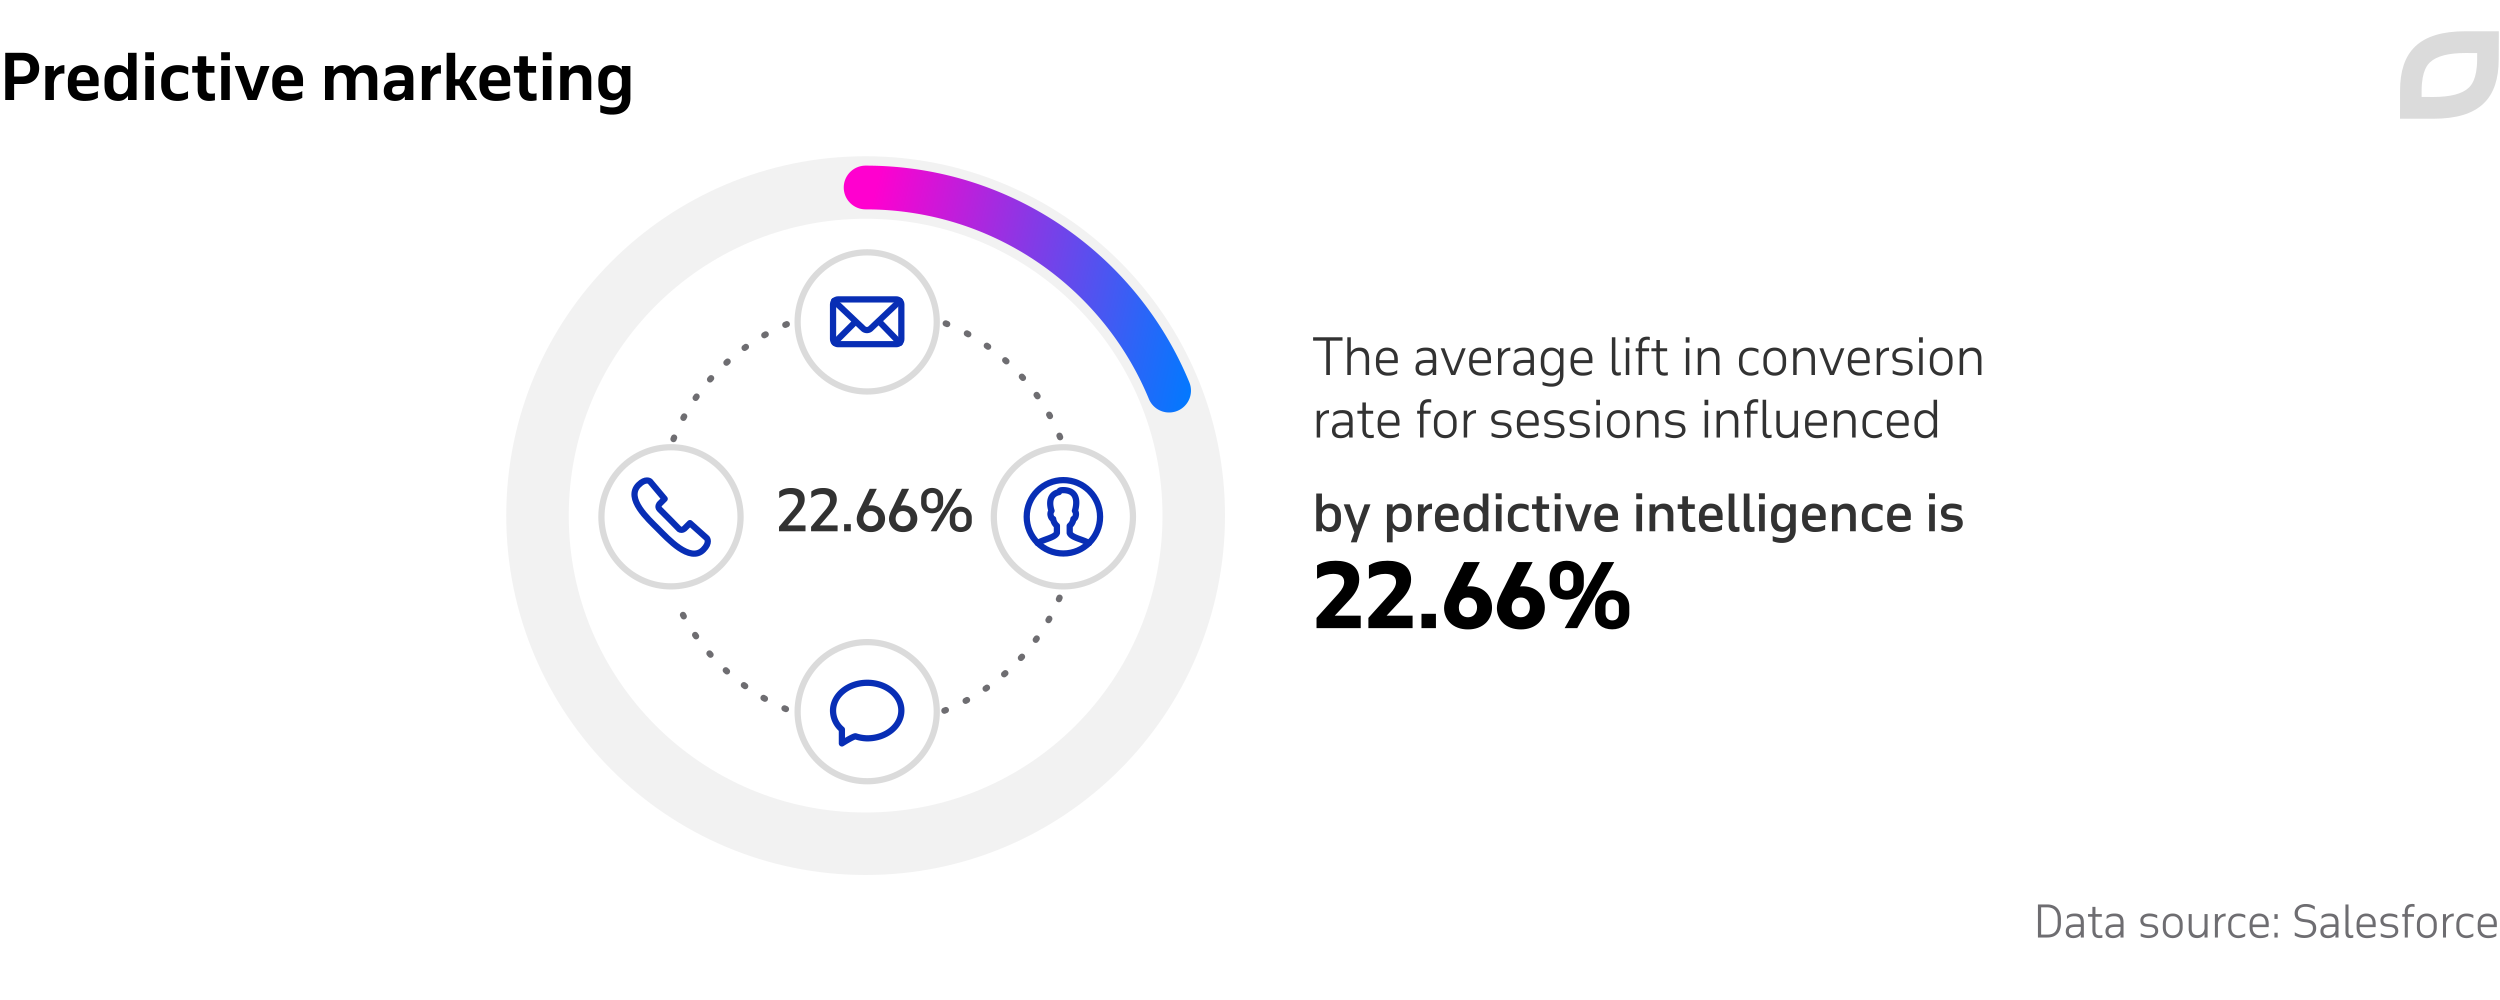 <svg width="800" height="320" viewBox="0 0 800 320" fill="none" xmlns="http://www.w3.org/2000/svg"><g clip-path="url(#clip0_9640_58778)"><path d="M655.163 289.43c.644 0 1.232.098 1.764.294.541.187.999.476 1.372.868.383.383.677.868.882 1.456.215.588.322 1.279.322 2.072v1.288c0 .793-.107 1.479-.322 2.058-.205.579-.499 1.055-.882 1.428a3.546 3.546 0 01-1.372.84 5.562 5.562 0 01-1.764.266h-3.024v-10.57h3.024zm-2.002.924v8.722h2.002a4.54 4.54 0 001.316-.182 2.495 2.495 0 001.05-.602c.289-.28.513-.649.672-1.106.168-.457.252-1.017.252-1.68v-1.484c0-.635-.079-1.181-.238-1.638-.159-.467-.383-.849-.672-1.148a2.602 2.602 0 00-1.05-.658 3.795 3.795 0 00-1.33-.224h-2.002zm12.69 9.646v-.952a2.29 2.29 0 01-.994.868c-.411.187-.877.28-1.4.28-.793 0-1.395-.187-1.806-.56-.401-.373-.602-.896-.602-1.568 0-.803.257-1.381.77-1.736.513-.364 1.293-.546 2.338-.546h1.694v-.448a4.3 4.3 0 00-.084-.896 1.6 1.6 0 00-.308-.672 1.334 1.334 0 00-.63-.42c-.261-.103-.597-.154-1.008-.154-.476 0-.901.065-1.274.196-.373.121-.747.345-1.12.672v-.966c.289-.233.625-.42 1.008-.56.383-.14.896-.21 1.54-.21.541 0 .994.061 1.358.182.364.112.658.294.882.546.224.243.383.551.476.924.093.364.14.798.14 1.302V300h-.98zm-2.268-.644c.233 0 .471-.028.714-.084a1.96 1.96 0 001.232-.812c.159-.215.266-.476.322-.784v-1.05h-1.736c-.784 0-1.33.112-1.638.336-.299.215-.448.569-.448 1.064 0 .439.135.77.406.994.28.224.663.336 1.148.336zm4.582-6.846h1.4v-2.31h.98v2.31h2.03v.84h-2.03v4.326c0 .56.093.975.28 1.246.196.261.546.392 1.05.392.149 0 .308-.009.476-.028.168-.028.303-.061.406-.098v.868a2.12 2.12 0 01-.406.084 3.03 3.03 0 01-.546.042c-.794 0-1.368-.215-1.722-.644-.346-.439-.518-1.041-.518-1.806v-4.382h-1.4v-.84zm10.387 7.49v-.952a2.29 2.29 0 01-.994.868c-.411.187-.877.28-1.4.28-.793 0-1.395-.187-1.806-.56-.401-.373-.602-.896-.602-1.568 0-.803.257-1.381.77-1.736.513-.364 1.293-.546 2.338-.546h1.694v-.448a4.3 4.3 0 00-.084-.896 1.6 1.6 0 00-.308-.672 1.334 1.334 0 00-.63-.42c-.261-.103-.597-.154-1.008-.154-.476 0-.901.065-1.274.196-.373.121-.747.345-1.12.672v-.966c.289-.233.625-.42 1.008-.56.383-.14.896-.21 1.54-.21.541 0 .994.061 1.358.182.364.112.658.294.882.546.224.243.383.551.476.924.093.364.14.798.14 1.302V300h-.98zm-2.268-.644c.233 0 .471-.028.714-.084a1.96 1.96 0 001.232-.812c.159-.215.266-.476.322-.784v-1.05h-1.736c-.784 0-1.33.112-1.638.336-.299.215-.448.569-.448 1.064 0 .439.135.77.406.994.28.224.663.336 1.148.336zm8.736-.714c.43.215.85.383 1.26.504.42.121.854.182 1.302.182.626 0 1.125-.112 1.498-.336.383-.233.574-.583.574-1.05 0-.812-.578-1.255-1.736-1.33l-.742-.056a4.221 4.221 0 01-.868-.14 2.053 2.053 0 01-.714-.35 1.703 1.703 0 01-.49-.616c-.121-.261-.182-.583-.182-.966 0-.345.075-.649.224-.91.159-.271.364-.499.616-.686.262-.187.56-.327.896-.42a3.756 3.756 0 011.078-.154c.56 0 1.05.056 1.47.168.43.103.794.233 1.092.392v.98a4.375 4.375 0 00-1.288-.504 5.73 5.73 0 00-1.176-.14c-.616 0-1.096.112-1.442.336-.345.224-.518.551-.518.98 0 .233.047.425.14.574.094.149.215.271.364.364.159.084.336.145.532.182.196.037.402.065.616.084l.84.07c.682.047 1.228.233 1.638.56.411.317.616.831.616 1.54 0 .392-.093.733-.28 1.022a2.36 2.36 0 01-.714.714 3.05 3.05 0 01-.98.406c-.364.093-.728.14-1.092.14-.42 0-.868-.051-1.344-.154a4.578 4.578 0 01-1.19-.42v-.966zm7.082-2.856c0-.569.075-1.069.224-1.498.159-.429.378-.789.658-1.078.28-.289.611-.509.994-.658a3.596 3.596 0 011.288-.224c.457 0 .882.075 1.274.224a2.74 2.74 0 011.008.658c.289.289.513.649.672 1.078.159.429.238.929.238 1.498v.952c0 .569-.079 1.069-.238 1.498a2.95 2.95 0 01-.672 1.078 2.74 2.74 0 01-1.008.658 3.558 3.558 0 01-1.274.224c-.467 0-.896-.075-1.288-.224a2.761 2.761 0 01-.994-.658 3.047 3.047 0 01-.658-1.078c-.149-.429-.224-.929-.224-1.498v-.952zm.966 1.022c0 .812.196 1.433.588 1.862.401.429.938.644 1.61.644.691 0 1.232-.215 1.624-.644.392-.439.588-1.059.588-1.862v-1.092c0-.821-.201-1.447-.602-1.876-.401-.429-.938-.644-1.61-.644-.672 0-1.209.215-1.61.644-.392.429-.588 1.055-.588 1.876v1.092zm13.36 3.192h-.98v-1.106c-.243.392-.56.705-.952.938-.392.233-.868.35-1.428.35-.943 0-1.629-.266-2.058-.798-.42-.541-.63-1.307-.63-2.296v-4.578h.966v4.578c0 .803.173 1.367.518 1.694.345.317.803.476 1.372.476.299 0 .574-.047.826-.14.261-.103.49-.247.686-.434.196-.187.355-.415.476-.686a2.81 2.81 0 00.224-.924v-4.564h.98V300zm2.335-7.49h.966v1.316a3.07 3.07 0 01.994-1.078c.41-.28.905-.42 1.484-.42v.938a.682.682 0 00-.126-.014h-.126c-.299 0-.579.061-.84.182a2.182 2.182 0 00-.672.504c-.196.215-.36.467-.49.756a2.9 2.9 0 00-.224.924V300h-.966v-7.49zm7.56-.182c.822 0 1.54.168 2.156.504v1.022a3.048 3.048 0 00-1.106-.518 4.24 4.24 0 00-1.05-.14c-.326 0-.63.047-.91.14-.28.084-.522.229-.728.434a2.058 2.058 0 00-.49.784c-.121.317-.182.709-.182 1.176v1.064c0 .355.047.686.14.994.094.308.234.579.42.812.187.224.42.401.7.532.29.131.63.196 1.022.196.346 0 .691-.051 1.036-.154a4.79 4.79 0 001.134-.518v.924c-.27.187-.597.336-.98.448a4.273 4.273 0 01-1.232.168c-.494 0-.942-.084-1.344-.252a2.96 2.96 0 01-1.008-.7 3.203 3.203 0 01-.644-1.092 4.33 4.33 0 01-.224-1.428v-.924c0-.504.066-.966.196-1.386a2.97 2.97 0 01.602-1.106c.28-.308.626-.546 1.036-.714.411-.177.896-.266 1.456-.266zm9.665 4.354h-5.152v.112c0 .364.046.7.14 1.008.102.308.256.574.462.798.205.224.457.401.756.532.308.131.672.196 1.092.196.42 0 .83-.037 1.232-.112.401-.075.835-.261 1.302-.56v.882c-.42.252-.836.425-1.246.518-.411.093-.873.14-1.386.14-1.046 0-1.862-.303-2.45-.91-.579-.607-.868-1.461-.868-2.562v-.924c0-.532.07-1.013.21-1.442.149-.429.354-.793.616-1.092.27-.299.592-.527.966-.686a3.132 3.132 0 011.274-.252c.924 0 1.661.275 2.212.826.56.551.84 1.386.84 2.506v1.022zm-5.152-.84h4.172v-.224c0-.793-.168-1.395-.504-1.806-.327-.411-.845-.616-1.554-.616-.299 0-.579.047-.84.14a1.632 1.632 0 00-.672.448 2.248 2.248 0 00-.448.798c-.103.317-.154.7-.154 1.148v.112zm6.982 2.632h1.036V300h-1.036v-1.526zm0-5.95h1.036v1.526h-1.036v-1.526zm6.504 5.796a7.802 7.802 0 001.512.7c.504.159 1.05.238 1.638.238.868 0 1.526-.196 1.974-.588.457-.401.686-.924.686-1.568a2.44 2.44 0 00-.126-.826 1.23 1.23 0 00-.42-.574 2.048 2.048 0 00-.728-.378 5.867 5.867 0 00-1.078-.21l-.7-.084c-.84-.093-1.517-.364-2.03-.812-.513-.457-.77-1.111-.77-1.96 0-.467.089-.882.266-1.246.177-.373.425-.686.742-.938a3.22 3.22 0 011.12-.588 4.49 4.49 0 011.4-.21c.644 0 1.195.07 1.652.21a4.31 4.31 0 011.274.588v1.064a5.609 5.609 0 00-1.386-.714 4.434 4.434 0 00-1.512-.252c-.868 0-1.507.196-1.918.588-.401.392-.602.896-.602 1.512 0 .308.042.569.126.784.084.215.215.397.392.546.177.14.406.252.686.336.28.084.616.149 1.008.196l.7.084c.439.056.84.145 1.204.266.364.121.672.294.924.518.261.215.462.49.602.826.149.327.224.728.224 1.204 0 .504-.093.952-.28 1.344a2.853 2.853 0 01-.784.98 3.648 3.648 0 01-1.204.602 5.533 5.533 0 01-1.526.196 6.418 6.418 0 01-1.582-.182 6.762 6.762 0 01-1.484-.588v-1.064zm13.013 1.68v-.952a2.29 2.29 0 01-.994.868 3.34 3.34 0 01-1.4.28c-.793 0-1.395-.187-1.806-.56-.401-.373-.602-.896-.602-1.568 0-.803.257-1.381.77-1.736.514-.364 1.293-.546 2.338-.546h1.694v-.448a4.3 4.3 0 00-.084-.896 1.587 1.587 0 00-.308-.672 1.334 1.334 0 00-.63-.42c-.261-.103-.597-.154-1.008-.154-.476 0-.9.065-1.274.196-.373.121-.746.345-1.12.672v-.966a3.54 3.54 0 011.008-.56c.383-.14.896-.21 1.54-.21.542 0 .994.061 1.358.182.364.112.658.294.882.546.224.243.383.551.476.924.094.364.14.798.14 1.302V300h-.98zm-2.268-.644c.234 0 .472-.028.714-.084a1.96 1.96 0 001.232-.812c.159-.215.266-.476.322-.784v-1.05h-1.736c-.784 0-1.33.112-1.638.336-.298.215-.448.569-.448 1.064 0 .439.136.77.406.994.28.224.663.336 1.148.336zm5.475-9.926h.98v8.652c0 .42.056.728.168.924.112.196.318.294.616.294a1.993 1.993 0 00.742-.14v.854a1.392 1.392 0 01-.378.112 2.084 2.084 0 01-.476.056c-.317 0-.583-.042-.798-.126a1.206 1.206 0 01-.504-.378 1.837 1.837 0 01-.266-.644 4.3 4.3 0 01-.084-.896v-8.708zm9.68 7.252h-5.152v.112c0 .364.047.7.14 1.008.103.308.257.574.462.798.205.224.457.401.756.532.308.131.672.196 1.092.196.42 0 .831-.037 1.232-.112.401-.075.835-.261 1.302-.56v.882c-.42.252-.835.425-1.246.518-.411.093-.873.14-1.386.14-1.045 0-1.862-.303-2.45-.91-.579-.607-.868-1.461-.868-2.562v-.924c0-.532.07-1.013.21-1.442.149-.429.355-.793.616-1.092.271-.299.593-.527.966-.686a3.136 3.136 0 011.274-.252c.924 0 1.661.275 2.212.826.56.551.84 1.386.84 2.506v1.022zm-5.152-.84h4.172v-.224c0-.793-.168-1.395-.504-1.806-.327-.411-.845-.616-1.554-.616-.299 0-.579.047-.84.14a1.645 1.645 0 00-.672.448 2.248 2.248 0 00-.448.798c-.103.317-.154.7-.154 1.148v.112zm6.773 2.8c.429.215.849.383 1.26.504.42.121.854.182 1.302.182.625 0 1.124-.112 1.498-.336.382-.233.574-.583.574-1.05 0-.812-.579-1.255-1.736-1.33l-.742-.056a4.21 4.21 0 01-.868-.14 2.036 2.036 0 01-.714-.35 1.683 1.683 0 01-.49-.616c-.122-.261-.182-.583-.182-.966 0-.345.074-.649.224-.91.158-.271.364-.499.616-.686.261-.187.56-.327.896-.42a3.746 3.746 0 011.078-.154c.56 0 1.05.056 1.47.168.429.103.793.233 1.092.392v.98a4.386 4.386 0 00-1.288-.504 5.745 5.745 0 00-1.176-.14c-.616 0-1.097.112-1.442.336-.346.224-.518.551-.518.98 0 .233.046.425.14.574.093.149.214.271.364.364.158.084.336.145.532.182.196.037.401.065.616.084l.84.07c.681.047 1.227.233 1.638.56.41.317.616.831.616 1.54 0 .392-.094.733-.28 1.022-.178.28-.416.518-.714.714a3.06 3.06 0 01-.98.406c-.364.093-.728.14-1.092.14-.42 0-.868-.051-1.344-.154a4.552 4.552 0 01-1.19-.42v-.966zm6.871-6.132h.812v-.728c0-.784.196-1.4.588-1.848.402-.448 1.018-.672 1.848-.672.168 0 .304.009.406.028.103.019.201.042.294.07v.896a1.017 1.017 0 00-.294-.084 1.694 1.694 0 00-.406-.042c-.476 0-.84.14-1.092.42-.242.28-.364.7-.364 1.26v.7h1.96v.84h-1.96V300h-.98v-6.65h-.812v-.84zm4.695 3.276c0-.569.074-1.069.224-1.498.158-.429.378-.789.658-1.078.28-.289.611-.509.994-.658a3.596 3.596 0 011.288-.224c.457 0 .882.075 1.274.224a2.74 2.74 0 011.008.658c.289.289.513.649.672 1.078.158.429.238.929.238 1.498v.952c0 .569-.08 1.069-.238 1.498a2.95 2.95 0 01-.672 1.078 2.74 2.74 0 01-1.008.658 3.558 3.558 0 01-1.274.224c-.467 0-.896-.075-1.288-.224a2.761 2.761 0 01-.994-.658c-.28-.289-.5-.649-.658-1.078-.15-.429-.224-.929-.224-1.498v-.952zm.966 1.022c0 .812.196 1.433.588 1.862.401.429.938.644 1.61.644.69 0 1.232-.215 1.624-.644.392-.439.588-1.059.588-1.862v-1.092c0-.821-.201-1.447-.602-1.876-.402-.429-.938-.644-1.61-.644-.672 0-1.209.215-1.61.644-.392.429-.588 1.055-.588 1.876v1.092zm7.382-4.298h.966v1.316a3.07 3.07 0 01.994-1.078c.41-.28.905-.42 1.484-.42v.938a.682.682 0 00-.126-.014h-.126c-.299 0-.579.061-.84.182a2.182 2.182 0 00-.672.504c-.196.215-.36.467-.49.756a2.9 2.9 0 00-.224.924V300h-.966v-7.49zm7.56-.182c.822 0 1.54.168 2.156.504v1.022a3.048 3.048 0 00-1.106-.518 4.24 4.24 0 00-1.05-.14c-.326 0-.63.047-.91.14-.28.084-.522.229-.728.434a2.058 2.058 0 00-.49.784c-.121.317-.182.709-.182 1.176v1.064c0 .355.047.686.14.994.094.308.234.579.42.812.187.224.42.401.7.532.29.131.63.196 1.022.196.346 0 .691-.051 1.036-.154a4.79 4.79 0 001.134-.518v.924c-.27.187-.597.336-.98.448a4.273 4.273 0 01-1.232.168c-.494 0-.942-.084-1.344-.252a2.96 2.96 0 01-1.008-.7 3.203 3.203 0 01-.644-1.092 4.33 4.33 0 01-.224-1.428v-.924c0-.504.066-.966.196-1.386a2.97 2.97 0 01.602-1.106c.28-.308.626-.546 1.036-.714.411-.177.896-.266 1.456-.266zm9.665 4.354h-5.152v.112c0 .364.046.7.14 1.008.102.308.256.574.462.798.205.224.457.401.756.532.308.131.672.196 1.092.196.42 0 .83-.037 1.232-.112.401-.075.835-.261 1.302-.56v.882c-.42.252-.836.425-1.246.518-.411.093-.873.14-1.386.14-1.046 0-1.862-.303-2.45-.91-.579-.607-.868-1.461-.868-2.562v-.924c0-.532.07-1.013.21-1.442.149-.429.354-.793.616-1.092.27-.299.592-.527.966-.686a3.132 3.132 0 011.274-.252c.924 0 1.661.275 2.212.826.56.551.84 1.386.84 2.506v1.022zm-5.152-.84h4.172v-.224c0-.793-.168-1.395-.504-1.806-.327-.411-.845-.616-1.554-.616-.299 0-.579.047-.84.14a1.632 1.632 0 00-.672.448 2.248 2.248 0 00-.448.798c-.103.317-.154.7-.154 1.148v.112z" fill="#6E6D71"/><circle cx="277" cy="165" r="105" stroke="#F2F2F2" stroke-width="20"/><path d="M277 60c43.827 0 81.382 26.851 97.112 65" stroke="url(#paint0_linear_9640_58778)" stroke-width="14" stroke-linecap="round"/><path fill-rule="evenodd" clip-rule="evenodd" d="M270 60a7 7 0 017-7c46.759 0 86.81 28.653 103.584 69.332a7 7 0 01-3.803 9.139 7 7 0 01-9.14-3.803C352.954 92.049 317.894 67 277 67a7 7 0 01-7-7z" fill="url(#3ad3d79c04f83ca380d2ade05a7de86f)"/><path d="M252.877 158.102c-.636 0-1.218.096-1.746.288-.528.192-1.122.522-1.782.99v-2.088a5.372 5.372 0 011.674-.846c.612-.192 1.332-.288 2.16-.288 1.344 0 2.4.306 3.168.918.768.612 1.152 1.536 1.152 2.772 0 .396-.054.786-.162 1.17a5.571 5.571 0 01-.45 1.116 7.63 7.63 0 01-.648 1.062c-.24.336-.504.666-.792.99l-3.402 3.942h5.724l-.018 1.872h-8.478v-1.422l4.734-5.58a8.42 8.42 0 00.954-1.422c.252-.492.378-.948.378-1.368 0-.72-.222-1.248-.666-1.584-.432-.348-1.032-.522-1.8-.522zm10.266 0c-.636 0-1.218.096-1.746.288-.528.192-1.122.522-1.782.99v-2.088a5.372 5.372 0 011.674-.846c.612-.192 1.332-.288 2.16-.288 1.344 0 2.4.306 3.168.918.768.612 1.152 1.536 1.152 2.772 0 .396-.054.786-.162 1.17a5.571 5.571 0 01-.45 1.116 7.63 7.63 0 01-.648 1.062c-.24.336-.504.666-.792.99l-3.402 3.942h5.724l-.018 1.872h-8.478v-1.422l4.734-5.58a8.42 8.42 0 00.954-1.422c.252-.492.378-.948.378-1.368 0-.72-.222-1.248-.666-1.584-.432-.348-1.032-.522-1.8-.522zm6.971 9.63h2.142V170h-2.142v-2.268zm13.103-1.746c0 .612-.108 1.182-.324 1.71a4.024 4.024 0 01-.918 1.35 4.23 4.23 0 01-1.422.9c-.552.216-1.17.324-1.854.324a5.195 5.195 0 01-1.872-.324 4.466 4.466 0 01-1.422-.918 4.024 4.024 0 01-.918-1.35 4.291 4.291 0 01-.18-2.736c.096-.36.21-.702.342-1.026.132-.324.27-.624.414-.9.156-.288.288-.534.396-.738l2.826-5.868h2.304l-2.664 5.382a6.53 6.53 0 01.45-.054c.156-.024.318-.036.486-.036a5.01 5.01 0 011.782.342c.54.216.996.516 1.368.9.384.372.678.822.882 1.35.216.516.324 1.08.324 1.692zm-2.178-.018c0-.336-.054-.648-.162-.936a2.194 2.194 0 00-.468-.774 1.988 1.988 0 00-.756-.522 2.352 2.352 0 00-.99-.198c-.384 0-.726.066-1.026.198-.288.12-.534.294-.738.522a2.347 2.347 0 00-.45.774c-.108.288-.162.6-.162.936 0 .696.216 1.272.648 1.728.432.456 1.014.684 1.746.684.372 0 .702-.066.99-.198.3-.132.546-.306.738-.522.204-.216.36-.468.468-.756.108-.3.162-.612.162-.936zm12.496.018c0 .612-.108 1.182-.324 1.71a4.024 4.024 0 01-.918 1.35 4.23 4.23 0 01-1.422.9c-.552.216-1.17.324-1.854.324a5.195 5.195 0 01-1.872-.324 4.466 4.466 0 01-1.422-.918 4.024 4.024 0 01-.918-1.35 4.291 4.291 0 01-.18-2.736c.096-.36.21-.702.342-1.026.132-.324.27-.624.414-.9.156-.288.288-.534.396-.738l2.826-5.868h2.304l-2.664 5.382a6.53 6.53 0 01.45-.054c.156-.024.318-.036.486-.036a5.01 5.01 0 011.782.342c.54.216.996.516 1.368.9.384.372.678.822.882 1.35.216.516.324 1.08.324 1.692zm-2.178-.018c0-.336-.054-.648-.162-.936a2.194 2.194 0 00-.468-.774 1.988 1.988 0 00-.756-.522 2.352 2.352 0 00-.99-.198c-.384 0-.726.066-1.026.198-.288.12-.534.294-.738.522a2.347 2.347 0 00-.45.774c-.108.288-.162.6-.162.936 0 .696.216 1.272.648 1.728.432.456 1.014.684 1.746.684.372 0 .702-.066.99-.198.3-.132.546-.306.738-.522.204-.216.36-.468.468-.756.108-.3.162-.612.162-.936zm14.693-9.558h1.872L299.696 170h-1.89l8.244-13.59zm-4.248 4.464c0 .54-.096 1.02-.288 1.44-.18.42-.432.774-.756 1.062a3.413 3.413 0 01-1.116.648 4.298 4.298 0 01-1.368.216c-.48 0-.936-.072-1.368-.216a3.406 3.406 0 01-1.116-.63 3.28 3.28 0 01-.756-1.062c-.18-.42-.27-.906-.27-1.458v-1.26c0-.54.09-1.026.27-1.458.192-.432.444-.798.756-1.098.324-.3.696-.528 1.116-.684a3.997 3.997 0 011.368-.234c.48 0 .936.078 1.368.234.432.156.804.384 1.116.684.324.3.576.666.756 1.098.192.432.288.918.288 1.458v1.26zm-1.728-1.26c0-.552-.15-1.002-.45-1.35-.3-.348-.744-.522-1.332-.522-.6 0-1.05.18-1.35.54-.3.348-.45.792-.45 1.332v1.242c0 .54.15.984.45 1.332.3.336.75.504 1.35.504.612 0 1.062-.168 1.35-.504.288-.348.432-.792.432-1.332v-1.242zm10.89 7.272c0 .54-.096 1.02-.288 1.44-.18.42-.432.774-.756 1.062a3.178 3.178 0 01-1.116.63 3.997 3.997 0 01-1.368.234c-.48 0-.936-.072-1.368-.216a3.406 3.406 0 01-1.116-.63 3.28 3.28 0 01-.756-1.062c-.18-.42-.27-.906-.27-1.458v-1.26c0-.54.09-1.026.27-1.458.192-.432.444-.798.756-1.098.324-.3.696-.528 1.116-.684a3.997 3.997 0 011.368-.234c.48 0 .936.078 1.368.234.432.156.804.384 1.116.684.324.3.576.666.756 1.098.192.432.288.918.288 1.458v1.26zm-1.728-1.26c0-.552-.156-1.002-.468-1.35-.3-.348-.738-.522-1.314-.522-.6 0-1.05.18-1.35.54-.3.348-.45.792-.45 1.332v1.242c0 .54.15.984.45 1.332.3.336.75.504 1.35.504.612 0 1.062-.168 1.35-.504.288-.348.432-.792.432-1.332v-1.242z" fill="#323232"/><g><path d="M302.632 103.5a66.775 66.775 0 0136.847 37M215.522 140.5a66.773 66.773 0 0136.847-37M251.5 226.89A66.785 66.785 0 01215.828 191M302.213 227.418a66.78 66.78 0 0037.287-37.22" stroke="#6E6D71" stroke-width="2" stroke-linecap="round" stroke-dasharray="0.5 7"/><g stroke-width="2"><path d="M340.284 187.637c12.295 0 22.261-9.967 22.261-22.262 0-12.294-9.966-22.261-22.261-22.261s-22.261 9.967-22.261 22.261c0 12.295 9.966 22.262 22.261 22.262z" stroke="#DBDBDB" stroke-miterlimit="10"/><g stroke="#082EB5" stroke-linecap="round"><path d="M340.284 177.113c6.482 0 11.738-5.255 11.738-11.738s-5.256-11.738-11.738-11.738c-6.483 0-11.738 5.255-11.738 11.738s5.255 11.738 11.738 11.738z" stroke-miterlimit="10"/><path d="M348.469 173.786c-1.903-1.174-5.586-1.692-6.161-3.238v-2.275a3.517 3.517 0 001.19-2.202c.276 0 .729-.429.81-1.489a1.79 1.79 0 00-.332-1.117s1.91-5.497-2.364-6.476a6.151 6.151 0 00-1.36-.146c-1.424 0-1.165.356-1.384.631-4.274.947-2.38 5.982-2.38 5.982a1.833 1.833 0 00-.34 1.118c.13 1.06.583 1.473.858 1.497a3.45 3.45 0 001.206 2.186v2.275c-.566 1.529-4.258 2.039-6.16 3.238" stroke-linejoin="round"/></g></g><g stroke-width="2" stroke-miterlimit="10"><path d="M277.5 125.273c12.295 0 22.262-9.967 22.262-22.262 0-12.294-9.967-22.261-22.262-22.261-12.294 0-22.261 9.967-22.261 22.261 0 12.295 9.967 22.262 22.261 22.262z" stroke="#DBDBDB"/><g stroke="#082EB5" stroke-linecap="round" stroke-linejoin="round"><path d="M286.81 110.135h-18.619c-.89 0-1.619-.729-1.619-1.619v-11.09c0-.89.729-1.62 1.619-1.62h18.619c.89 0 1.619.73 1.619 1.62v11.09c0 .89-.729 1.619-1.619 1.619z"/><path d="M287.943 96.293l-9.39 8.904a1.723 1.723 0 01-2.267 0l-7.852-7.447-1.538-1.457M267.058 109.649l6.718-6.719M281.224 102.769l6.719 6.961"/></g></g><path d="M214.716 187.637c12.295 0 22.261-9.967 22.261-22.262 0-12.294-9.966-22.261-22.261-22.261s-22.261 9.967-22.261 22.261c0 12.295 9.966 22.262 22.261 22.262z" stroke="#DBDBDB" stroke-width="2" stroke-miterlimit="10"/><path d="M219.087 169.099l1.7-1.7 5.424 4.857s1.133 1.376-1.134 3.643c-4.29 4.371-11.494-3.643-14.571-6.719-3.076-3.076-10.442-9.714-6.152-14.005 2.267-2.266 3.643-1.133 3.643-1.133l4.695 5.586-1.619 1.619s-.809.89 0 1.7c.971.971 5.667 5.666 6.314 6.395.891.566 1.7-.243 1.7-.243z" stroke="#082EB5" stroke-width="2" stroke-miterlimit="10" stroke-linecap="round" stroke-linejoin="round"/><g stroke-width="2"><path d="M277.5 250c12.295 0 22.262-9.967 22.262-22.261 0-12.295-9.967-22.262-22.262-22.262-12.294 0-22.261 9.967-22.261 22.262 0 12.294 9.967 22.261 22.261 22.261z" stroke="#DBDBDB" stroke-miterlimit="10"/><path d="M288.429 227.366c0 4.946-4.857 8.905-10.928 8.905-1.256-.03-2.5-.246-3.692-.64-.558-.17-4.403 2.259-4.403 2.259v-4.452a7.9 7.9 0 01-2.834-6.039c0-4.954 4.914-8.905 10.945-8.905 6.031 0 10.912 3.918 10.912 8.872z" stroke="#082EB5" stroke-linecap="round" stroke-linejoin="round"/></g></g><g><path d="M429.6 109.008h-4.032V120H424.4v-10.992h-4.208v-1.088h9.408v1.088zm1.541-1.088h1.12v4.848c.288-.48.667-.853 1.136-1.12.48-.277 1.045-.416 1.696-.416 1.067 0 1.835.309 2.304.928.48.619.72 1.488.72 2.608V120h-1.12v-5.12c0-.917-.197-1.579-.592-1.984-.395-.405-.917-.608-1.568-.608-.341 0-.661.059-.96.176a2.366 2.366 0 00-.8.48 2.669 2.669 0 00-.56.784 3.186 3.186 0 00-.256 1.056V120h-1.12v-12.08zm16.154 8.288h-5.888v.128c0 .416.054.8.16 1.152.118.352.294.656.528.912.235.256.523.459.864.608.352.149.768.224 1.248.224s.95-.043 1.408-.128c.459-.085.955-.299 1.488-.64v1.008c-.48.288-.954.485-1.424.592-.469.107-.997.16-1.584.16-1.194 0-2.128-.347-2.8-1.04-.661-.693-.992-1.669-.992-2.928V115.2a5.3 5.3 0 01.24-1.648c.171-.491.406-.907.704-1.248a3.13 3.13 0 011.104-.784 3.587 3.587 0 011.456-.288c1.056 0 1.899.315 2.528.944.64.629.96 1.584.96 2.864v1.168zm-5.888-.96h4.768v-.256c0-.907-.192-1.595-.576-2.064-.373-.469-.965-.704-1.776-.704-.341 0-.661.053-.96.16a1.884 1.884 0 00-.768.512 2.592 2.592 0 00-.512.912c-.117.363-.176.8-.176 1.312v.128zM458.458 120v-1.088a2.61 2.61 0 01-1.136.992c-.469.213-1.002.32-1.6.32-.906 0-1.594-.213-2.064-.64-.458-.427-.688-1.024-.688-1.792 0-.917.294-1.579.88-1.984.587-.416 1.478-.624 2.672-.624h1.936v-.512c0-.384-.032-.725-.096-1.024a1.81 1.81 0 00-.352-.768c-.17-.213-.41-.373-.72-.48-.298-.117-.682-.176-1.152-.176-.544 0-1.029.075-1.456.224-.426.139-.853.395-1.28.768v-1.104c.331-.267.715-.48 1.152-.64.438-.16 1.024-.24 1.76-.24.619 0 1.136.069 1.552.208.416.128.752.336 1.008.624.256.277.438.629.544 1.056.107.416.16.912.16 1.488V120h-1.12zm-2.592-.736c.267 0 .539-.032.816-.096a2.43 2.43 0 00.784-.32c.246-.16.454-.363.624-.608.182-.245.304-.544.368-.896v-1.2h-1.984c-.896 0-1.52.128-1.872.384-.341.245-.512.651-.512 1.216 0 .501.155.88.464 1.136.32.256.758.384 1.312.384zm9.814.736h-1.296l-3.36-8.56h1.216l2.8 7.424 2.832-7.424h1.152L465.68 120zm11.444-3.792h-5.888v.128c0 .416.053.8.16 1.152.117.352.293.656.528.912.234.256.522.459.864.608.352.149.768.224 1.248.224s.949-.043 1.408-.128c.458-.085.954-.299 1.488-.64v1.008a4.89 4.89 0 01-1.424.592c-.47.107-.998.16-1.584.16-1.195 0-2.128-.347-2.8-1.04-.662-.693-.992-1.669-.992-2.928V115.2a5.3 5.3 0 01.24-1.648c.17-.491.405-.907.704-1.248a3.112 3.112 0 011.104-.784 3.58 3.58 0 011.456-.288c1.056 0 1.898.315 2.528.944.64.629.96 1.584.96 2.864v1.168zm-5.888-.96h4.768v-.256c0-.907-.192-1.595-.576-2.064-.374-.469-.966-.704-1.776-.704a2.82 2.82 0 00-.96.16 1.87 1.87 0 00-.768.512 2.577 2.577 0 00-.512.912c-.118.363-.176.8-.176 1.312v.128zm8.124-3.808h1.104v1.504a3.5 3.5 0 011.136-1.232c.469-.32 1.034-.48 1.696-.48v1.072a.727.727 0 00-.144-.016h-.144c-.342 0-.662.069-.96.208a2.516 2.516 0 00-.768.576 3.24 3.24 0 00-.56.864c-.139.32-.224.672-.256 1.056V120h-1.104v-8.56zm10.38 8.56v-1.088a2.616 2.616 0 01-1.136.992c-.47.213-1.003.32-1.6.32-.907 0-1.595-.213-2.064-.64-.459-.427-.688-1.024-.688-1.792 0-.917.293-1.579.88-1.984.586-.416 1.477-.624 2.672-.624h1.936v-.512c0-.384-.032-.725-.096-1.024a1.823 1.823 0 00-.352-.768 1.543 1.543 0 00-.72-.48c-.299-.117-.683-.176-1.152-.176a4.4 4.4 0 00-1.456.224c-.427.139-.854.395-1.28.768v-1.104a3.99 3.99 0 011.152-.64c.437-.16 1.024-.24 1.76-.24.618 0 1.136.069 1.552.208.416.128.752.336 1.008.624.256.277.437.629.544 1.056.106.416.16.912.16 1.488V120h-1.12zm-2.592-.736c.266 0 .538-.032.816-.096.288-.064.549-.171.784-.32a2.27 2.27 0 00.624-.608c.181-.245.304-.544.368-.896v-1.2h-1.984c-.896 0-1.52.128-1.872.384-.342.245-.512.651-.512 1.216 0 .501.154.88.464 1.136.32.256.757.384 1.312.384zm13.153.72c0 .565-.08 1.077-.24 1.536-.16.469-.4.864-.72 1.184-.32.331-.725.587-1.216.768-.48.181-1.045.272-1.696.272a6.819 6.819 0 01-1.488-.16 7.748 7.748 0 01-1.328-.384v-1.056c.491.213.987.363 1.488.448.501.096.949.144 1.344.144.523 0 .96-.069 1.312-.208.352-.128.635-.315.848-.56.213-.235.363-.528.448-.88.096-.341.144-.731.144-1.168v-1.376c-.277.48-.645.88-1.104 1.2-.448.32-.997.48-1.648.48-.565 0-1.061-.096-1.488-.288a2.936 2.936 0 01-1.056-.816 3.81 3.81 0 01-.64-1.264 5.983 5.983 0 01-.208-1.632v-1.008c0-.576.069-1.104.208-1.584a3.81 3.81 0 01.64-1.264c.277-.363.624-.64 1.04-.832.427-.203.917-.304 1.472-.304.651 0 1.205.144 1.664.432.469.288.843.661 1.12 1.12v-1.344h1.104v8.544zm-3.712-7.76c-.331 0-.645.059-.944.176a2.026 2.026 0 00-.768.512 2.592 2.592 0 00-.512.912c-.128.363-.192.8-.192 1.312v1.168c0 .405.048.789.144 1.152.096.352.245.661.448.928s.453.475.752.624c.299.149.651.224 1.056.224a2.29 2.29 0 001.008-.224c.32-.16.597-.363.832-.608s.416-.523.544-.832c.139-.32.219-.64.24-.96v-1.776a2.778 2.778 0 00-.24-.976 2.661 2.661 0 00-.56-.832 2.597 2.597 0 00-.816-.576 2.256 2.256 0 00-.992-.224zm12.988 3.984h-5.888v.128c0 .416.053.8.16 1.152.117.352.293.656.528.912.234.256.522.459.864.608.352.149.768.224 1.248.224s.949-.043 1.408-.128c.458-.085.954-.299 1.488-.64v1.008a4.89 4.89 0 01-1.424.592c-.47.107-.998.16-1.584.16-1.195 0-2.128-.347-2.8-1.04-.662-.693-.992-1.669-.992-2.928V115.2a5.3 5.3 0 01.24-1.648c.17-.491.405-.907.704-1.248a3.112 3.112 0 011.104-.784 3.58 3.58 0 011.456-.288c1.056 0 1.898.315 2.528.944.64.629.96 1.584.96 2.864v1.168zm-5.888-.96h4.768v-.256c0-.907-.192-1.595-.576-2.064-.374-.469-.966-.704-1.776-.704a2.82 2.82 0 00-.96.16 1.87 1.87 0 00-.768.512 2.577 2.577 0 00-.512.912c-.118.363-.176.8-.176 1.312v.128zm12.107-7.328h1.12v9.888c0 .48.064.832.192 1.056.128.224.362.336.704.336.17 0 .33-.016.48-.048.16-.032.282-.069.368-.112v.976a1.633 1.633 0 01-.432.128 2.356 2.356 0 01-.544.064c-.363 0-.667-.048-.912-.144a1.37 1.37 0 01-.576-.432 2.092 2.092 0 01-.304-.736 4.918 4.918 0 01-.096-1.024v-9.952zm4.47 3.52h1.104V120h-1.104v-8.56zm-.048-3.52h1.2v1.744h-1.2v-1.744zm3.205 3.52h.928v-.832c0-.896.224-1.6.672-2.112.458-.512 1.162-.768 2.112-.768.192 0 .346.011.464.032.117.021.229.048.336.08v1.024a1.145 1.145 0 00-.336-.096 1.94 1.94 0 00-.464-.048c-.544 0-.96.16-1.248.48-.278.32-.416.8-.416 1.44v.8h2.24v.96h-2.24v7.6h-1.12v-7.6h-.928v-.96zm5.024 0h1.6v-2.64h1.12v2.64h2.32v.96h-2.32v4.944c0 .64.106 1.115.32 1.424.224.299.624.448 1.2.448.17 0 .352-.011.544-.032a2.68 2.68 0 00.464-.112v.992a2.311 2.311 0 01-.464.096 3.456 3.456 0 01-.624.048c-.907 0-1.563-.245-1.968-.736-.395-.501-.592-1.189-.592-2.064V112.4h-1.6v-.96zm11.038 0h1.104V120h-1.104v-8.56zm-.048-3.52h1.2v1.744h-1.2v-1.744zm3.845 3.52h1.104v1.344c.288-.48.666-.859 1.136-1.136.48-.277 1.05-.416 1.712-.416 1.066 0 1.834.309 2.304.928.469.619.704 1.488.704 2.608V120h-1.12v-5.12c0-.917-.198-1.579-.592-1.984-.384-.405-.902-.608-1.552-.608-.342 0-.667.059-.976.176a2.357 2.357 0 00-.8.48 2.669 2.669 0 00-.56.784 3.186 3.186 0 00-.256 1.056V120h-1.104v-8.56zm16.953-.208c.939 0 1.76.192 2.464.576v1.168a3.475 3.475 0 00-1.264-.592 4.813 4.813 0 00-1.2-.16c-.373 0-.72.053-1.04.16a1.95 1.95 0 00-.832.496c-.235.224-.421.523-.56.896-.139.363-.208.811-.208 1.344v1.216c0 .405.053.784.16 1.136.107.352.267.661.48.928.213.256.48.459.8.608.331.149.72.224 1.168.224.395 0 .789-.059 1.184-.176a5.5 5.5 0 001.296-.592v1.056a3.888 3.888 0 01-1.12.512 4.887 4.887 0 01-1.408.192 3.944 3.944 0 01-1.536-.288 3.392 3.392 0 01-1.152-.8 3.654 3.654 0 01-.736-1.248 4.936 4.936 0 01-.256-1.632V115.2c0-.576.075-1.104.224-1.584.149-.491.379-.912.688-1.264.32-.352.715-.624 1.184-.816.469-.203 1.024-.304 1.664-.304zm4.053 3.952c0-.651.085-1.221.256-1.712.181-.491.432-.901.752-1.232.32-.331.698-.581 1.136-.752a4.093 4.093 0 011.472-.256c.522 0 1.008.085 1.456.256.448.171.832.421 1.152.752.33.331.586.741.768 1.232.181.491.272 1.061.272 1.712v1.088c0 .651-.091 1.221-.272 1.712a3.378 3.378 0 01-.768 1.232c-.32.331-.704.581-1.152.752a4.052 4.052 0 01-1.456.256 4.093 4.093 0 01-1.472-.256 3.153 3.153 0 01-1.136-.752 3.472 3.472 0 01-.752-1.232c-.171-.491-.256-1.061-.256-1.712v-1.088zm1.104 1.168c0 .928.224 1.637.672 2.128.458.491 1.072.736 1.84.736.789 0 1.408-.245 1.856-.736.448-.501.672-1.211.672-2.128v-1.248c0-.939-.23-1.653-.688-2.144-.459-.491-1.072-.736-1.84-.736s-1.382.245-1.84.736c-.448.491-.672 1.205-.672 2.144v1.248zm8.436-4.912h1.104v1.344a3.22 3.22 0 011.136-1.136c.48-.277 1.051-.416 1.712-.416 1.067 0 1.835.309 2.304.928.47.619.704 1.488.704 2.608V120h-1.12v-5.12c0-.917-.197-1.579-.592-1.984-.384-.405-.901-.608-1.552-.608a2.74 2.74 0 00-.976.176 2.376 2.376 0 00-.8.48c-.224.213-.41.475-.56.784a3.21 3.21 0 00-.256 1.056V120h-1.104v-8.56zm13.039 8.56h-1.296l-3.36-8.56h1.216l2.8 7.424 2.832-7.424h1.152l-3.344 8.56zm11.444-3.792h-5.888v.128c0 .416.053.8.16 1.152.117.352.293.656.528.912.235.256.523.459.864.608.352.149.768.224 1.248.224s.949-.043 1.408-.128c.459-.085.955-.299 1.488-.64v1.008a4.89 4.89 0 01-1.424.592c-.469.107-.997.16-1.584.16-1.195 0-2.128-.347-2.8-1.04-.661-.693-.992-1.669-.992-2.928V115.2a5.3 5.3 0 01.24-1.648c.171-.491.405-.907.704-1.248a3.112 3.112 0 011.104-.784 3.584 3.584 0 011.456-.288c1.056 0 1.899.315 2.528.944.64.629.96 1.584.96 2.864v1.168zm-5.888-.96h4.768v-.256c0-.907-.192-1.595-.576-2.064-.373-.469-.965-.704-1.776-.704-.341 0-.661.053-.96.16a1.87 1.87 0 00-.768.512 2.592 2.592 0 00-.512.912c-.117.363-.176.8-.176 1.312v.128zm8.124-3.808h1.104v1.504a3.509 3.509 0 011.136-1.232c.469-.32 1.035-.48 1.696-.48v1.072a.711.711 0 00-.144-.016h-.144c-.341 0-.661.069-.96.208a2.516 2.516 0 00-.768.576 3.24 3.24 0 00-.56.864c-.139.32-.224.672-.256 1.056V120h-1.104v-8.56zm5.116 7.008c.491.245.971.437 1.44.576.48.139.976.208 1.488.208.715 0 1.285-.128 1.712-.384.437-.267.656-.667.656-1.2 0-.928-.661-1.435-1.984-1.52l-.848-.064a4.816 4.816 0 01-.992-.16 2.34 2.34 0 01-.816-.4 1.929 1.929 0 01-.56-.704c-.139-.299-.208-.667-.208-1.104 0-.395.085-.741.256-1.04.181-.309.416-.571.704-.784.299-.213.64-.373 1.024-.48a4.312 4.312 0 011.232-.176c.64 0 1.2.064 1.68.192a5.28 5.28 0 011.248.448v1.12a5.047 5.047 0 00-1.472-.576 6.506 6.506 0 00-1.344-.16c-.704 0-1.253.128-1.648.384s-.592.629-.592 1.12c0 .267.053.485.16.656.107.171.245.309.416.416.181.096.384.165.608.208.224.043.459.075.704.096l.96.08c.779.053 1.403.267 1.872.64.469.363.704.949.704 1.76 0 .448-.107.837-.32 1.168-.203.32-.475.592-.816.816a3.509 3.509 0 01-1.12.464c-.416.107-.832.16-1.248.16-.48 0-.992-.059-1.536-.176-.533-.117-.987-.277-1.36-.48v-1.104zm8.494-7.008h1.104V120h-1.104v-8.56zm-.048-3.52h1.2v1.744h-1.2v-1.744zm3.444 7.264c0-.651.086-1.221.256-1.712.182-.491.432-.901.752-1.232.32-.331.699-.581 1.136-.752a4.097 4.097 0 011.472-.256c.523 0 1.008.085 1.456.256.448.171.832.421 1.152.752.331.331.587.741.768 1.232.182.491.272 1.061.272 1.712v1.088c0 .651-.09 1.221-.272 1.712a3.352 3.352 0 01-.768 1.232c-.32.331-.704.581-1.152.752a4.048 4.048 0 01-1.456.256 4.097 4.097 0 01-1.472-.256 3.162 3.162 0 01-1.136-.752 3.486 3.486 0 01-.752-1.232c-.17-.491-.256-1.061-.256-1.712v-1.088zm1.104 1.168c0 .928.224 1.637.672 2.128.459.491 1.072.736 1.84.736.79 0 1.408-.245 1.856-.736.448-.501.672-1.211.672-2.128v-1.248c0-.939-.229-1.653-.688-2.144-.458-.491-1.072-.736-1.84-.736s-1.381.245-1.84.736c-.448.491-.672 1.205-.672 2.144v1.248zm8.437-4.912h1.104v1.344a3.22 3.22 0 011.136-1.136c.48-.277 1.051-.416 1.712-.416 1.067 0 1.835.309 2.304.928.469.619.704 1.488.704 2.608V120h-1.12v-5.12c0-.917-.197-1.579-.592-1.984-.384-.405-.901-.608-1.552-.608-.341 0-.667.059-.976.176a2.366 2.366 0 00-.8.48 2.669 2.669 0 00-.56.784 3.186 3.186 0 00-.256 1.056V120h-1.104v-8.56zm-205.75 20h1.104v1.504a3.509 3.509 0 011.136-1.232c.469-.32 1.035-.48 1.696-.48v1.072a.711.711 0 00-.144-.016h-.144c-.341 0-.661.069-.96.208a2.516 2.516 0 00-.768.576 3.24 3.24 0 00-.56.864c-.139.32-.224.672-.256 1.056V140h-1.104v-8.56zm10.38 8.56v-1.088a2.616 2.616 0 01-1.136.992c-.469.213-1.003.32-1.6.32-.907 0-1.595-.213-2.064-.64-.459-.427-.688-1.024-.688-1.792 0-.917.293-1.579.88-1.984.587-.416 1.477-.624 2.672-.624h1.936v-.512c0-.384-.032-.725-.096-1.024a1.81 1.81 0 00-.352-.768 1.543 1.543 0 00-.72-.48c-.299-.117-.683-.176-1.152-.176-.544 0-1.029.075-1.456.224-.427.139-.853.395-1.28.768v-1.104c.331-.267.715-.48 1.152-.64.437-.16 1.024-.24 1.76-.24.619 0 1.136.069 1.552.208.416.128.752.336 1.008.624.256.277.437.629.544 1.056.107.416.16.912.16 1.488V140h-1.12zm-2.592-.736c.267 0 .539-.032.816-.096.288-.064.549-.171.784-.32a2.27 2.27 0 00.624-.608c.181-.245.304-.544.368-.896v-1.2h-1.984c-.896 0-1.52.128-1.872.384-.341.245-.512.651-.512 1.216 0 .501.155.88.464 1.136.32.256.757.384 1.312.384zm5.236-7.824h1.6v-2.64h1.12v2.64h2.32v.96h-2.32v4.944c0 .64.107 1.115.32 1.424.224.299.624.448 1.2.448.171 0 .352-.011.544-.032.192-.032.347-.069.464-.112v.992a2.296 2.296 0 01-.464.096 3.44 3.44 0 01-.624.048c-.906 0-1.562-.245-1.968-.736-.394-.501-.592-1.189-.592-2.064V132.4h-1.6v-.96zm13.474 4.768h-5.888v.128c0 .416.054.8.16 1.152.118.352.294.656.528.912.235.256.523.459.864.608.352.149.768.224 1.248.224s.95-.043 1.408-.128c.459-.085.955-.299 1.488-.64v1.008c-.48.288-.954.485-1.424.592-.469.107-.997.16-1.584.16-1.194 0-2.128-.347-2.8-1.04-.661-.693-.992-1.669-.992-2.928V135.2a5.3 5.3 0 01.24-1.648c.171-.491.406-.907.704-1.248a3.13 3.13 0 011.104-.784 3.587 3.587 0 011.456-.288c1.056 0 1.899.315 2.528.944.64.629.96 1.584.96 2.864v1.168zm-5.888-.96h4.768v-.256c0-.907-.192-1.595-.576-2.064-.373-.469-.965-.704-1.776-.704-.341 0-.661.053-.96.16a1.884 1.884 0 00-.768.512 2.592 2.592 0 00-.512.912c-.117.363-.176.8-.176 1.312v.128zm11.531-3.808h.928v-.832c0-.896.224-1.6.672-2.112.459-.512 1.163-.768 2.112-.768.192 0 .347.011.464.032.118.021.23.048.336.08v1.024a1.127 1.127 0 00-.336-.096 1.934 1.934 0 00-.464-.048c-.544 0-.96.16-1.248.48-.277.32-.416.8-.416 1.44v.8h2.24v.96h-2.24v7.6h-1.12v-7.6h-.928v-.96zm5.365 3.744c0-.651.086-1.221.256-1.712.182-.491.432-.901.752-1.232.32-.331.699-.581 1.136-.752a4.097 4.097 0 011.472-.256c.523 0 1.008.085 1.456.256.448.171.832.421 1.152.752.331.331.587.741.768 1.232.182.491.272 1.061.272 1.712v1.088c0 .651-.09 1.221-.272 1.712a3.352 3.352 0 01-.768 1.232c-.32.331-.704.581-1.152.752a4.048 4.048 0 01-1.456.256 4.097 4.097 0 01-1.472-.256 3.162 3.162 0 01-1.136-.752 3.486 3.486 0 01-.752-1.232c-.17-.491-.256-1.061-.256-1.712v-1.088zm1.104 1.168c0 .928.224 1.637.672 2.128.459.491 1.072.736 1.84.736.79 0 1.408-.245 1.856-.736.448-.501.672-1.211.672-2.128v-1.248c0-.939-.229-1.653-.688-2.144-.458-.491-1.072-.736-1.84-.736s-1.381.245-1.84.736c-.448.491-.672 1.205-.672 2.144v1.248zm8.437-4.912h1.104v1.504a3.509 3.509 0 011.136-1.232c.469-.32 1.035-.48 1.696-.48v1.072a.711.711 0 00-.144-.016h-.144c-.341 0-.661.069-.96.208a2.516 2.516 0 00-.768.576 3.24 3.24 0 00-.56.864c-.139.32-.224.672-.256 1.056V140h-1.104v-8.56zm8.913 7.008c.49.245.97.437 1.44.576.48.139.976.208 1.488.208.714 0 1.285-.128 1.712-.384.437-.267.656-.667.656-1.2 0-.928-.662-1.435-1.984-1.52l-.848-.064a4.816 4.816 0 01-.992-.16 2.322 2.322 0 01-.816-.4 1.919 1.919 0 01-.56-.704c-.139-.299-.208-.667-.208-1.104 0-.395.085-.741.256-1.04.181-.309.416-.571.704-.784.298-.213.64-.373 1.024-.48a4.307 4.307 0 011.232-.176c.64 0 1.2.064 1.68.192.49.117.906.267 1.248.448v1.12a5.047 5.047 0 00-1.472-.576 6.521 6.521 0 00-1.344-.16c-.704 0-1.254.128-1.648.384-.395.256-.592.629-.592 1.12 0 .267.053.485.16.656.106.171.245.309.416.416.181.096.384.165.608.208.224.043.458.075.704.096l.96.08c.778.053 1.402.267 1.872.64.469.363.704.949.704 1.76 0 .448-.107.837-.32 1.168-.203.32-.475.592-.816.816a3.509 3.509 0 01-1.12.464c-.416.107-.832.16-1.248.16-.48 0-.992-.059-1.536-.176a5.152 5.152 0 01-1.36-.48v-1.104zm15.085-2.24h-5.888v.128c0 .416.053.8.16 1.152.117.352.293.656.528.912.235.256.523.459.864.608.352.149.768.224 1.248.224s.949-.043 1.408-.128c.459-.085.955-.299 1.488-.64v1.008a4.89 4.89 0 01-1.424.592c-.469.107-.997.16-1.584.16-1.195 0-2.128-.347-2.8-1.04-.661-.693-.992-1.669-.992-2.928V135.2a5.3 5.3 0 01.24-1.648c.171-.491.405-.907.704-1.248a3.112 3.112 0 011.104-.784 3.584 3.584 0 011.456-.288c1.056 0 1.899.315 2.528.944.64.629.96 1.584.96 2.864v1.168zm-5.888-.96h4.768v-.256c0-.907-.192-1.595-.576-2.064-.373-.469-.965-.704-1.776-.704-.341 0-.661.053-.96.16a1.87 1.87 0 00-.768.512 2.592 2.592 0 00-.512.912c-.117.363-.176.8-.176 1.312v.128zm7.74 3.2c.491.245.971.437 1.44.576.48.139.976.208 1.488.208.715 0 1.286-.128 1.712-.384.438-.267.656-.667.656-1.2 0-.928-.661-1.435-1.984-1.52l-.848-.064a4.827 4.827 0 01-.992-.16 2.34 2.34 0 01-.816-.4 1.94 1.94 0 01-.56-.704c-.138-.299-.208-.667-.208-1.104 0-.395.086-.741.256-1.04.182-.309.416-.571.704-.784.299-.213.64-.373 1.024-.48a4.317 4.317 0 011.232-.176c.64 0 1.2.064 1.68.192a5.28 5.28 0 011.248.448v1.12a5.037 5.037 0 00-1.472-.576 6.506 6.506 0 00-1.344-.16c-.704 0-1.253.128-1.648.384-.394.256-.592.629-.592 1.12 0 .267.054.485.16.656.107.171.246.309.416.416.182.096.384.165.608.208.224.043.459.075.704.096l.96.08c.779.053 1.403.267 1.872.64.47.363.704.949.704 1.76 0 .448-.106.837-.32 1.168a2.69 2.69 0 01-.816.816 3.5 3.5 0 01-1.12.464c-.416.107-.832.16-1.248.16-.48 0-.992-.059-1.536-.176a5.178 5.178 0 01-1.36-.48v-1.104zm8.11 0c.49.245.97.437 1.44.576.48.139.976.208 1.488.208.714 0 1.285-.128 1.712-.384.437-.267.656-.667.656-1.2 0-.928-.662-1.435-1.984-1.52l-.848-.064a4.816 4.816 0 01-.992-.16 2.322 2.322 0 01-.816-.4 1.919 1.919 0 01-.56-.704c-.139-.299-.208-.667-.208-1.104 0-.395.085-.741.256-1.04.181-.309.416-.571.704-.784.298-.213.64-.373 1.024-.48a4.307 4.307 0 011.232-.176c.64 0 1.2.064 1.68.192.49.117.906.267 1.248.448v1.12a5.047 5.047 0 00-1.472-.576 6.521 6.521 0 00-1.344-.16c-.704 0-1.254.128-1.648.384-.395.256-.592.629-.592 1.12 0 .267.053.485.16.656.106.171.245.309.416.416.181.096.384.165.608.208.224.043.458.075.704.096l.96.08c.778.053 1.402.267 1.872.64.469.363.704.949.704 1.76 0 .448-.107.837-.32 1.168-.203.32-.475.592-.816.816a3.509 3.509 0 01-1.12.464c-.416.107-.832.16-1.248.16-.48 0-.992-.059-1.536-.176a5.152 5.152 0 01-1.36-.48v-1.104zm8.493-7.008h1.104V140h-1.104v-8.56zm-.048-3.52h1.2v1.744h-1.2v-1.744zm3.445 7.264c0-.651.085-1.221.256-1.712.181-.491.432-.901.752-1.232.32-.331.699-.581 1.136-.752a4.097 4.097 0 011.472-.256c.523 0 1.008.085 1.456.256.448.171.832.421 1.152.752.331.331.587.741.768 1.232.181.491.272 1.061.272 1.712v1.088c0 .651-.091 1.221-.272 1.712a3.352 3.352 0 01-.768 1.232c-.32.331-.704.581-1.152.752a4.048 4.048 0 01-1.456.256 4.097 4.097 0 01-1.472-.256 3.162 3.162 0 01-1.136-.752 3.472 3.472 0 01-.752-1.232c-.171-.491-.256-1.061-.256-1.712v-1.088zm1.104 1.168c0 .928.224 1.637.672 2.128.459.491 1.072.736 1.84.736.789 0 1.408-.245 1.856-.736.448-.501.672-1.211.672-2.128v-1.248c0-.939-.229-1.653-.688-2.144-.459-.491-1.072-.736-1.84-.736s-1.381.245-1.84.736c-.448.491-.672 1.205-.672 2.144v1.248zm8.437-4.912h1.104v1.344c.288-.48.666-.859 1.136-1.136.48-.277 1.05-.416 1.712-.416 1.066 0 1.834.309 2.304.928.469.619.704 1.488.704 2.608V140h-1.12v-5.12c0-.917-.198-1.579-.592-1.984-.384-.405-.902-.608-1.552-.608-.342 0-.667.059-.976.176a2.357 2.357 0 00-.8.48 2.669 2.669 0 00-.56.784 3.186 3.186 0 00-.256 1.056V140h-1.104v-8.56zm9.178 7.008c.491.245.971.437 1.44.576.48.139.976.208 1.488.208.715 0 1.285-.128 1.712-.384.437-.267.656-.667.656-1.2 0-.928-.661-1.435-1.984-1.52l-.848-.064a4.816 4.816 0 01-.992-.16 2.34 2.34 0 01-.816-.4 1.929 1.929 0 01-.56-.704c-.139-.299-.208-.667-.208-1.104 0-.395.085-.741.256-1.04.181-.309.416-.571.704-.784.299-.213.64-.373 1.024-.48a4.312 4.312 0 011.232-.176c.64 0 1.2.064 1.68.192a5.28 5.28 0 011.248.448v1.12a5.047 5.047 0 00-1.472-.576 6.506 6.506 0 00-1.344-.16c-.704 0-1.253.128-1.648.384s-.592.629-.592 1.12c0 .267.053.485.16.656.107.171.245.309.416.416.181.096.384.165.608.208.224.043.459.075.704.096l.96.08c.779.053 1.403.267 1.872.64.469.363.704.949.704 1.76 0 .448-.107.837-.32 1.168-.203.32-.475.592-.816.816a3.509 3.509 0 01-1.12.464c-.416.107-.832.16-1.248.16-.48 0-.992-.059-1.536-.176-.533-.117-.987-.277-1.36-.48v-1.104zm12.54-7.008h1.104V140H545.5v-8.56zm-.048-3.52h1.2v1.744h-1.2v-1.744zm3.845 3.52h1.104v1.344a3.22 3.22 0 011.136-1.136c.48-.277 1.051-.416 1.712-.416 1.067 0 1.835.309 2.304.928.469.619.704 1.488.704 2.608V140h-1.12v-5.12c0-.917-.197-1.579-.592-1.984-.384-.405-.901-.608-1.552-.608-.341 0-.667.059-.976.176a2.366 2.366 0 00-.8.48 2.669 2.669 0 00-.56.784 3.186 3.186 0 00-.256 1.056V140h-1.104v-8.56zm8.829 0h.928v-.832c0-.896.224-1.6.672-2.112.459-.512 1.163-.768 2.112-.768.192 0 .347.011.464.032.117.021.229.048.336.08v1.024a1.127 1.127 0 00-.336-.096 1.94 1.94 0 00-.464-.048c-.544 0-.96.16-1.248.48-.277.32-.416.8-.416 1.44v.8h2.24v.96h-2.24v7.6h-1.12v-7.6h-.928v-.96zm5.92-3.52h1.12v9.888c0 .48.064.832.192 1.056.128.224.362.336.704.336.17 0 .33-.016.48-.048.16-.032.282-.069.368-.112v.976a1.633 1.633 0 01-.432.128 2.356 2.356 0 01-.544.064c-.363 0-.667-.048-.912-.144a1.37 1.37 0 01-.576-.432 2.092 2.092 0 01-.304-.736 4.918 4.918 0 01-.096-1.024v-9.952zM575.348 140h-1.12v-1.264a3.17 3.17 0 01-1.088 1.072c-.448.267-.992.4-1.632.4-1.077 0-1.861-.304-2.352-.912-.48-.619-.72-1.493-.72-2.624v-5.232h1.104v5.232c0 .917.197 1.563.592 1.936.395.363.917.544 1.568.544.341 0 .656-.053.944-.16a2.39 2.39 0 00.784-.496c.224-.213.405-.475.544-.784.139-.309.224-.661.256-1.056v-5.216h1.12V140zm9.26-3.792h-5.888v.128c0 .416.053.8.16 1.152.117.352.293.656.528.912.235.256.523.459.864.608.352.149.768.224 1.248.224s.949-.043 1.408-.128c.459-.085.955-.299 1.488-.64v1.008a4.89 4.89 0 01-1.424.592c-.469.107-.997.16-1.584.16-1.195 0-2.128-.347-2.8-1.04-.661-.693-.992-1.669-.992-2.928V135.2a5.3 5.3 0 01.24-1.648c.171-.491.405-.907.704-1.248a3.112 3.112 0 011.104-.784 3.584 3.584 0 011.456-.288c1.056 0 1.899.315 2.528.944.64.629.96 1.584.96 2.864v1.168zm-5.888-.96h4.768v-.256c0-.907-.192-1.595-.576-2.064-.373-.469-.965-.704-1.776-.704-.341 0-.661.053-.96.16a1.87 1.87 0 00-.768.512 2.592 2.592 0 00-.512.912c-.117.363-.176.8-.176 1.312v.128zm8.124-3.808h1.104v1.344a3.22 3.22 0 011.136-1.136c.48-.277 1.051-.416 1.712-.416 1.067 0 1.835.309 2.304.928.469.619.704 1.488.704 2.608V140h-1.12v-5.12c0-.917-.197-1.579-.592-1.984-.384-.405-.901-.608-1.552-.608-.341 0-.667.059-.976.176a2.366 2.366 0 00-.8.48 2.669 2.669 0 00-.56.784 3.186 3.186 0 00-.256 1.056V140h-1.104v-8.56zm12.907-.208c.938 0 1.76.192 2.464.576v1.168a3.482 3.482 0 00-1.264-.592 4.813 4.813 0 00-1.2-.16c-.374 0-.72.053-1.04.16-.32.096-.598.261-.832.496-.235.224-.422.523-.56.896-.139.363-.208.811-.208 1.344v1.216c0 .405.053.784.16 1.136.106.352.266.661.48.928.213.256.48.459.8.608.33.149.72.224 1.168.224.394 0 .789-.059 1.184-.176a5.5 5.5 0 001.296-.592v1.056a3.9 3.9 0 01-1.12.512 4.887 4.887 0 01-1.408.192 3.937 3.937 0 01-1.536-.288 3.392 3.392 0 01-1.152-.8 3.638 3.638 0 01-.736-1.248 4.936 4.936 0 01-.256-1.632V135.2c0-.576.074-1.104.224-1.584.149-.491.378-.912.688-1.264.32-.352.714-.624 1.184-.816.469-.203 1.024-.304 1.664-.304zm11.044 4.976h-5.888v.128c0 .416.054.8.16 1.152.118.352.294.656.528.912.235.256.523.459.864.608.352.149.768.224 1.248.224s.95-.043 1.408-.128c.459-.085.955-.299 1.488-.64v1.008c-.48.288-.954.485-1.424.592-.469.107-.997.16-1.584.16-1.194 0-2.128-.347-2.8-1.04-.661-.693-.992-1.669-.992-2.928V135.2a5.3 5.3 0 01.24-1.648c.171-.491.406-.907.704-1.248a3.13 3.13 0 011.104-.784 3.587 3.587 0 011.456-.288c1.056 0 1.899.315 2.528.944.64.629.96 1.584.96 2.864v1.168zm-5.888-.96h4.768v-.256c0-.907-.192-1.595-.576-2.064-.373-.469-.965-.704-1.776-.704-.341 0-.661.053-.96.16a1.884 1.884 0 00-.768.512 2.592 2.592 0 00-.512.912c-.117.363-.176.8-.176 1.312v.128zm13.837-7.328h1.12V140h-1.12v-1.424a3.789 3.789 0 01-1.104 1.184c-.448.309-.992.464-1.632.464-.566 0-1.062-.096-1.488-.288a2.936 2.936 0 01-1.056-.816 3.79 3.79 0 01-.64-1.264 5.983 5.983 0 01-.208-1.632v-1.008c0-.576.069-1.104.208-1.584a3.79 3.79 0 01.64-1.264c.277-.363.624-.64 1.04-.832.426-.203.922-.304 1.488-.304.64 0 1.189.144 1.648.432.458.288.826.661 1.104 1.12v-4.864zm-2.576 4.304c-.342 0-.662.059-.96.176a2.026 2.026 0 00-.768.512 2.577 2.577 0 00-.512.912c-.128.363-.192.8-.192 1.312v1.168c0 .405.048.789.144 1.152.096.352.245.661.448.928.202.267.453.475.752.624.298.149.65.224 1.056.224.384 0 .736-.08 1.056-.24.32-.16.592-.368.816-.624a2.83 2.83 0 00.544-.864 2.73 2.73 0 00.192-.992v-1.888a2.775 2.775 0 00-.288-.912 2.929 2.929 0 00-.576-.768 2.485 2.485 0 00-.784-.528 2.261 2.261 0 00-.928-.192zM421.2 157.92h1.824v4.528a3.217 3.217 0 011.04-.928c.427-.245.939-.368 1.536-.368.576 0 1.083.096 1.52.288.437.192.8.464 1.088.816.299.352.523.773.672 1.264.149.491.224 1.029.224 1.616v1.12c0 1.269-.299 2.251-.896 2.944-.587.693-1.456 1.04-2.608 1.04-.608 0-1.12-.133-1.536-.4a3.524 3.524 0 01-1.04-1.024V170H421.2v-12.08zm3.984 4.736c-.267 0-.523.053-.768.16-.245.096-.469.24-.672.432a2.419 2.419 0 00-.72 1.488v1.6c0 .309.053.608.16.896.117.288.272.544.464.768.192.213.421.389.688.528.267.128.56.192.88.192.64 0 1.136-.203 1.488-.608.363-.416.544-1.008.544-1.776v-1.28c0-.768-.187-1.36-.56-1.776-.363-.416-.864-.624-1.504-.624zm7.063 10.896l1.152-3.184-3.424-8.992h1.952l2.368 6.752 2.368-6.752h1.888L435.319 170h-.016l-1.152 3.552h-1.904zm11.578-12.176h1.824v1.072a3.217 3.217 0 011.04-.928c.427-.245.939-.368 1.536-.368.576 0 1.083.096 1.52.288.437.192.8.464 1.088.816.299.352.523.773.672 1.264.149.491.224 1.029.224 1.616v1.12c0 1.269-.304 2.251-.912 2.944-.597.693-1.472 1.04-2.624 1.04-.597 0-1.104-.123-1.52-.368a3.492 3.492 0 01-1.024-.992v4.672h-1.824v-12.176zm3.984 1.28c-.267 0-.523.053-.768.16-.245.096-.469.24-.672.432a2.419 2.419 0 00-.72 1.488v1.6c0 .309.053.608.16.896.117.288.272.544.464.768.192.213.421.389.688.528.267.128.56.192.88.192.64 0 1.136-.203 1.488-.608.363-.416.544-1.008.544-1.776v-1.28c0-.768-.187-1.36-.56-1.776-.363-.416-.864-.624-1.504-.624zm5.938-1.28h1.824v1.328a3.638 3.638 0 011.088-1.12c.448-.288.976-.432 1.584-.432v1.776a1.13 1.13 0 00-.192-.016 1.229 1.229 0 00-.208-.016c-.309 0-.603.069-.88.208a2.154 2.154 0 00-.704.544 2.686 2.686 0 00-.496.816c-.117.32-.181.672-.192 1.056V170h-1.824v-8.624zm7.268 5.024c.021.757.261 1.328.72 1.712.459.384 1.051.576 1.776.576.267 0 .523-.005.768-.016.256-.021.501-.053.736-.096.245-.053.491-.128.736-.224.256-.107.528-.24.816-.4v1.52a5.873 5.873 0 01-1.504.592c-.501.117-1.099.176-1.792.176a5.18 5.18 0 01-1.68-.256 3.83 3.83 0 01-1.296-.768 3.45 3.45 0 01-.816-1.264c-.192-.501-.288-1.077-.288-1.728v-1.056c0-.619.091-1.179.272-1.68.192-.501.453-.923.784-1.264a3.488 3.488 0 011.2-.784 3.899 3.899 0 011.52-.288c.555 0 1.061.08 1.52.24.469.16.869.4 1.2.72.341.32.603.725.784 1.216.192.491.288 1.061.288 1.712v1.36h-5.744zm1.952-3.744c-.619 0-1.099.203-1.44.608-.331.405-.501.992-.512 1.76h3.904v-.048c0-1.547-.651-2.32-1.952-2.32zm11.492-4.736h1.824V170h-1.824v-1.184a3.536 3.536 0 01-1.04 1.024c-.416.267-.928.4-1.536.4-1.152 0-2.027-.347-2.624-1.04-.587-.693-.88-1.675-.88-2.944v-1.12c0-.587.074-1.125.224-1.616.149-.491.368-.912.656-1.264a3.004 3.004 0 011.104-.816c.437-.192.944-.288 1.52-.288.597 0 1.104.123 1.52.368.426.235.778.544 1.056.928v-4.528zm-2.16 4.736c-.64 0-1.147.208-1.52.624-.363.416-.544 1.008-.544 1.776v1.28c0 .768.176 1.36.528 1.776.362.405.864.608 1.503.608.299 0 .582-.059.849-.176.266-.128.496-.299.688-.512.192-.213.346-.453.464-.72a2.47 2.47 0 00.192-.88v-1.696a2.238 2.238 0 00-.256-.832 2.182 2.182 0 00-.496-.656 1.901 1.901 0 00-.656-.432 1.866 1.866 0 00-.752-.16zm6.385-1.28h1.824V170h-1.824v-8.624zm-.048-3.536h1.904v1.904h-1.904v-1.904zm7.963 3.312c.459 0 .901.043 1.328.128.437.085.848.235 1.232.448v1.728a4.283 4.283 0 00-1.28-.592 4.538 4.538 0 00-1.232-.176c-.715 0-1.275.203-1.68.608-.395.395-.592.997-.592 1.808v1.2c0 .768.197 1.36.592 1.776.395.416.944.624 1.648.624.405 0 .811-.053 1.216-.16.405-.117.837-.32 1.296-.608v1.6a4.1 4.1 0 01-1.152.512 5.296 5.296 0 01-1.488.192 4.784 4.784 0 01-1.664-.272 3.586 3.586 0 01-1.248-.8 3.402 3.402 0 01-.784-1.248 4.97 4.97 0 01-.272-1.696v-1.056c0-.587.08-1.125.24-1.616.171-.491.421-.912.752-1.264.341-.363.768-.64 1.28-.832.512-.203 1.115-.304 1.808-.304zm3.644.224h1.456V158.8h1.824v2.576h2.176v1.472h-2.176v4.192c0 .597.091 1.019.272 1.264.192.235.533.352 1.024.352.16 0 .341-.005.544-.016.203-.021.373-.053.512-.096v1.536a5.805 5.805 0 01-1.36.16c-.971 0-1.685-.261-2.144-.784-.448-.533-.672-1.269-.672-2.208v-4.4h-1.456v-1.472zm7.301 0h1.824V170h-1.824v-8.624zm-.048-3.536h1.904v1.904h-1.904v-1.904zm8.587 12.16h-2.016l-3.28-8.624h1.952l2.368 6.752 2.352-6.752h1.888L506.083 170zm5.948-3.6c.021.757.261 1.328.72 1.712.458.384 1.05.576 1.776.576.266 0 .522-.005.768-.016.256-.021.501-.053.736-.096.245-.053.49-.128.736-.224.256-.107.528-.24.816-.4v1.52a5.887 5.887 0 01-1.504.592c-.502.117-1.099.176-1.792.176a5.18 5.18 0 01-1.68-.256 3.81 3.81 0 01-1.296-.768 3.45 3.45 0 01-.816-1.264c-.192-.501-.288-1.077-.288-1.728v-1.056c0-.619.09-1.179.272-1.68.192-.501.453-.923.784-1.264a3.488 3.488 0 011.2-.784 3.895 3.895 0 011.52-.288c.554 0 1.061.08 1.52.24.469.16.869.4 1.2.72.341.32.602.725.784 1.216.192.491.288 1.061.288 1.712v1.36h-5.744zm1.952-3.744c-.619 0-1.099.203-1.44.608-.331.405-.502.992-.512 1.76h3.904v-.048c0-1.547-.651-2.32-1.952-2.32zm9.655-1.28h1.824V170h-1.824v-8.624zm-.048-3.536h1.904v1.904h-1.904v-1.904zm4.266 3.536h1.824v1.104a3.147 3.147 0 011.088-.96c.448-.245.982-.368 1.6-.368 1.056 0 1.835.309 2.336.928.512.608.768 1.477.768 2.608V170h-1.824v-4.96c0-.779-.181-1.344-.544-1.696a1.833 1.833 0 00-1.328-.528c-.288 0-.554.048-.8.144-.245.096-.464.24-.656.432a2.015 2.015 0 00-.464.688 2.884 2.884 0 00-.176.944V170h-1.824v-8.624zm9.012 0h1.456V158.8h1.824v2.576h2.176v1.472h-2.176v4.192c0 .597.091 1.019.272 1.264.192.235.533.352 1.024.352.16 0 .341-.005.544-.016.203-.021.373-.053.512-.096v1.536a5.805 5.805 0 01-1.36.16c-.971 0-1.685-.261-2.144-.784-.448-.533-.672-1.269-.672-2.208v-4.4h-1.456v-1.472zm8.631 5.024c.022.757.262 1.328.72 1.712.459.384 1.051.576 1.776.576.267 0 .523-.005.768-.016.256-.021.502-.053.736-.096a4.77 4.77 0 00.736-.224c.256-.107.528-.24.816-.4v1.52a5.859 5.859 0 01-1.504.592c-.501.117-1.098.176-1.792.176a5.188 5.188 0 01-1.68-.256 3.83 3.83 0 01-1.296-.768 3.45 3.45 0 01-.816-1.264c-.192-.501-.288-1.077-.288-1.728v-1.056c0-.619.091-1.179.272-1.68.192-.501.454-.923.784-1.264a3.507 3.507 0 011.2-.784 3.902 3.902 0 011.52-.288c.555 0 1.062.08 1.52.24.47.16.87.4 1.2.72a3.1 3.1 0 01.784 1.216c.192.491.288 1.061.288 1.712v1.36h-5.744zm1.952-3.744c-.618 0-1.098.203-1.44.608-.33.405-.501.992-.512 1.76h3.904v-.048c0-1.547-.65-2.32-1.952-2.32zm5.732-4.736h1.824v9.424c0 .491.053.837.16 1.04.107.192.325.288.656.288.181 0 .336-.011.464-.032a1.51 1.51 0 00.336-.112v1.52a2.576 2.576 0 01-.512.128 3.003 3.003 0 01-.624.064c-.853 0-1.451-.208-1.792-.624-.341-.427-.512-1.072-.512-1.936v-9.76zm4.828 0h1.824v9.424c0 .491.053.837.16 1.04.107.192.325.288.656.288.181 0 .336-.011.464-.032a1.51 1.51 0 00.336-.112v1.52a2.576 2.576 0 01-.512.128 3.003 3.003 0 01-.624.064c-.853 0-1.451-.208-1.792-.624-.341-.427-.512-1.072-.512-1.936v-9.76zm4.892 3.456h1.824V170h-1.824v-8.624zm-.048-3.536h1.904v1.904h-1.904v-1.904zm11.787 11.776c0 .608-.096 1.163-.288 1.664a3.37 3.37 0 01-.832 1.312 3.868 3.868 0 01-1.392.848c-.555.203-1.195.304-1.92.304a7.592 7.592 0 01-1.616-.16 8.864 8.864 0 01-1.328-.4v-1.632c.491.213.997.368 1.52.464.533.107 1.019.16 1.456.16.491 0 .901-.064 1.232-.192.331-.128.592-.309.784-.544.203-.224.347-.501.432-.832.085-.32.128-.677.128-1.072v-.8a3.524 3.524 0 01-1.04 1.024c-.416.267-.928.4-1.536.4-1.152 0-2.027-.347-2.624-1.04-.587-.693-.88-1.675-.88-2.944v-1.04c0-.587.075-1.125.224-1.616.149-.491.368-.912.656-1.264a3.021 3.021 0 011.104-.816c.437-.192.944-.288 1.52-.288.597 0 1.104.123 1.52.368.427.235.779.544 1.056.928v-1.072h1.824v8.24zm-3.984-6.96c-.64 0-1.147.208-1.52.624-.363.416-.544 1.008-.544 1.776v1.2c0 .768.176 1.36.528 1.776.363.405.864.608 1.504.608.299 0 .581-.059.848-.176.267-.128.496-.299.688-.512.192-.213.347-.453.464-.72a2.47 2.47 0 00.192-.88v-1.616a2.22 2.22 0 00-.256-.832 2.165 2.165 0 00-.496-.656 1.901 1.901 0 00-.656-.432 1.862 1.862 0 00-.752-.16zm7.826 3.744c.021.757.261 1.328.72 1.712.458.384 1.05.576 1.776.576.266 0 .522-.005.768-.016.256-.021.501-.053.736-.096.245-.053.49-.128.736-.224.256-.107.528-.24.816-.4v1.52a5.887 5.887 0 01-1.504.592c-.502.117-1.099.176-1.792.176a5.18 5.18 0 01-1.68-.256 3.81 3.81 0 01-1.296-.768 3.45 3.45 0 01-.816-1.264c-.192-.501-.288-1.077-.288-1.728v-1.056c0-.619.09-1.179.272-1.68.192-.501.453-.923.784-1.264a3.488 3.488 0 011.2-.784 3.895 3.895 0 011.52-.288c.554 0 1.061.08 1.52.24.469.16.869.4 1.2.72.341.32.602.725.784 1.216.192.491.288 1.061.288 1.712v1.36h-5.744zm1.952-3.744c-.619 0-1.099.203-1.44.608-.331.405-.502.992-.512 1.76h3.904v-.048c0-1.547-.651-2.32-1.952-2.32zm5.795-1.28h1.824v1.104a3.147 3.147 0 011.088-.96c.448-.245.982-.368 1.6-.368 1.056 0 1.835.309 2.336.928.512.608.768 1.477.768 2.608V170h-1.824v-4.96c0-.779-.181-1.344-.544-1.696a1.833 1.833 0 00-1.328-.528c-.288 0-.554.048-.8.144-.245.096-.464.24-.656.432a2.015 2.015 0 00-.464.688 2.884 2.884 0 00-.176.944V170h-1.824v-8.624zm13.634-.224c.458 0 .901.043 1.328.128.437.085.848.235 1.232.448v1.728a4.294 4.294 0 00-1.28-.592 4.538 4.538 0 00-1.232-.176c-.715 0-1.275.203-1.68.608-.395.395-.592.997-.592 1.808v1.2c0 .768.197 1.36.592 1.776.394.416.944.624 1.648.624.405 0 .81-.053 1.216-.16.405-.117.837-.32 1.296-.608v1.6a4.1 4.1 0 01-1.152.512 5.306 5.306 0 01-1.488.192c-.619 0-1.174-.091-1.664-.272a3.586 3.586 0 01-1.248-.8 3.39 3.39 0 01-.784-1.248c-.182-.501-.272-1.067-.272-1.696v-1.056c0-.587.08-1.125.24-1.616.17-.491.421-.912.752-1.264.341-.363.768-.64 1.28-.832.512-.203 1.114-.304 1.808-.304zm5.853 5.248c.021.757.261 1.328.72 1.712.459.384 1.051.576 1.776.576.267 0 .523-.005.768-.016.256-.021.501-.053.736-.096.245-.053.491-.128.736-.224.256-.107.528-.24.816-.4v1.52a5.873 5.873 0 01-1.504.592c-.501.117-1.099.176-1.792.176a5.18 5.18 0 01-1.68-.256 3.83 3.83 0 01-1.296-.768 3.45 3.45 0 01-.816-1.264c-.192-.501-.288-1.077-.288-1.728v-1.056c0-.619.091-1.179.272-1.68.192-.501.453-.923.784-1.264a3.488 3.488 0 011.2-.784 3.899 3.899 0 011.52-.288c.555 0 1.061.08 1.52.24.469.16.869.4 1.2.72.341.32.603.725.784 1.216.192.491.288 1.061.288 1.712v1.36h-5.744zm1.952-3.744c-.619 0-1.099.203-1.44.608-.331.405-.501.992-.512 1.76h3.904v-.048c0-1.547-.651-2.32-1.952-2.32zm9.655-1.28h1.824V170h-1.824v-8.624zm-.048-3.536h1.904v1.904h-1.904v-1.904zm3.963 10.064c.49.245.992.443 1.504.592a5.98 5.98 0 001.648.224c.576 0 1.04-.091 1.392-.272.362-.181.544-.475.544-.88s-.15-.693-.448-.864c-.288-.171-.672-.267-1.152-.288l-.976-.096a5.059 5.059 0 01-.992-.16 2.565 2.565 0 01-.832-.432 2.081 2.081 0 01-.592-.752c-.15-.32-.224-.715-.224-1.184 0-.448.096-.837.288-1.168.192-.331.448-.608.768-.832.32-.224.682-.389 1.088-.496.416-.107.842-.16 1.28-.16.64 0 1.232.059 1.776.176.544.117 1.002.277 1.376.48v1.712a6.059 6.059 0 00-1.536-.624 6.054 6.054 0 00-1.488-.208c-.587 0-1.04.096-1.36.288-.31.192-.464.475-.464.848 0 .203.042.368.128.496.096.117.218.213.368.288.149.075.32.128.512.16s.394.053.608.064l1.008.096c.384.032.736.101 1.056.208.32.096.592.245.816.448.234.192.416.443.544.752.138.299.208.667.208 1.104 0 .501-.118.933-.352 1.296-.224.352-.518.64-.88.864a3.63 3.63 0 01-1.2.48c-.448.107-.891.16-1.328.16a7.502 7.502 0 01-1.616-.192 8.509 8.509 0 01-.8-.192 3.92 3.92 0 01-.672-.288v-1.648z" fill="#323232"/><path d="M426.636 183.64c2.212 0 3.5.784 3.5 2.604 0 1.148-.644 2.408-1.82 3.696l-7.028 7.784V201h14.14v-3.976h-8.316l4.592-4.928c1.96-2.072 3.248-4.144 3.248-6.692 0-4.06-3.052-5.964-7.504-5.964-2.268 0-4.312.448-5.992 1.484v4.284c1.904-1.092 3.5-1.568 5.18-1.568zm16.598 0c2.212 0 3.5.784 3.5 2.604 0 1.148-.644 2.408-1.82 3.696l-7.028 7.784V201h14.14v-3.976h-8.316l4.592-4.928c1.96-2.072 3.248-4.144 3.248-6.692 0-4.06-3.052-5.964-7.504-5.964-2.268 0-4.312.448-5.992 1.484v4.284c1.904-1.092 3.5-1.568 5.18-1.568zM454.875 201h4.62v-4.592h-4.62V201zm22.573-6.552c0-3.92-2.66-6.692-6.776-6.832-.392 0-.756 0-1.148.056l4.032-7.812h-5.04l-3.976 8.008c-1.148 2.184-2.436 4.48-2.436 6.692 0 3.724 2.8 6.86 7.644 6.86 4.76 0 7.7-2.996 7.7-6.972zm-4.788-.084c0 1.568-.896 3.164-2.884 3.164-1.68 0-2.94-1.12-2.94-3.08 0-1.736.924-3.248 2.912-3.248 1.96 0 2.912 1.512 2.912 3.164zm21.686.084c0-3.92-2.66-6.692-6.776-6.832-.392 0-.756 0-1.148.056l4.032-7.812h-5.04l-3.976 8.008c-1.148 2.184-2.436 4.48-2.436 6.692 0 3.724 2.8 6.86 7.644 6.86 4.76 0 7.7-2.996 7.7-6.972zm-4.788-.084c0 1.568-.896 3.164-2.884 3.164-1.68 0-2.94-1.12-2.94-3.08 0-1.736.924-3.248 2.912-3.248 1.96 0 2.912 1.512 2.912 3.164zM500.689 201h4.032l11.844-21.14h-4.004L500.689 201zm6.132-16.296c0-3.388-2.464-5.264-5.488-5.264-2.996 0-5.46 1.876-5.46 5.264v2.1c0 3.416 2.464 5.096 5.46 5.096 3.024 0 5.488-1.736 5.488-5.096v-2.1zm-3.332 2.044c0 1.288-.644 2.296-2.128 2.296s-2.156-1.008-2.156-2.296v-2.072c0-1.316.672-2.352 2.128-2.352 1.512 0 2.156 1.008 2.156 2.352v2.072zm17.892 7.448c0-3.388-2.464-5.264-5.488-5.264-2.996 0-5.46 1.876-5.46 5.264v2.1c0 3.416 2.464 5.096 5.46 5.096 3.024 0 5.488-1.736 5.488-5.096v-2.1zm-3.332 2.044c0 1.288-.616 2.296-2.128 2.296-1.484 0-2.156-1.008-2.156-2.296v-2.072c0-1.316.672-2.352 2.128-2.352 1.512 0 2.156 1.008 2.156 2.352v2.072z" fill="#000"/></g><g><path d="M12.54 21.84c0 .72-.113 1.393-.34 2.02a4.516 4.516 0 01-1 1.6c-.44.44-.987.787-1.64 1.04-.64.253-1.373.38-2.2.38H4.52V32H1.68V16.9h5.6c.853 0 1.607.133 2.26.4.667.253 1.22.607 1.66 1.06.44.44.773.96 1 1.56.227.6.34 1.24.34 1.92zm-8.02-2.52v5.16h2.36c1.027 0 1.747-.233 2.16-.7.413-.48.62-1.093.62-1.84 0-.92-.233-1.587-.7-2-.453-.413-1.187-.62-2.2-.62H4.52zm9.986 1.8h2.74v1.76c.346-.6.8-1.087 1.36-1.46.56-.387 1.226-.58 2-.58v2.74a2.667 2.667 0 00-.56-.06c-.414 0-.787.08-1.12.24-.334.16-.627.387-.88.68-.24.293-.434.647-.58 1.06a4.837 4.837 0 00-.22 1.36V32h-2.74V21.12zm17.055 6.44h-7.06c.067.88.354 1.513.86 1.9.507.387 1.2.58 2.08.58.334 0 .654-.007.96-.02.307-.027.614-.067.92-.12.307-.067.62-.153.94-.26.334-.12.687-.28 1.06-.48v2.14a9.44 9.44 0 01-.98.48c-.32.12-.653.22-1 .3a7.05 7.05 0 01-1.1.16c-.373.04-.786.06-1.24.06-1.693 0-3-.427-3.92-1.28-.906-.867-1.36-2.127-1.36-3.78v-1.32c0-.8.12-1.513.36-2.14.24-.64.574-1.173 1-1.6.427-.44.94-.773 1.54-1a5.725 5.725 0 012-.34c.72 0 1.38.107 1.98.32.614.2 1.14.507 1.58.92.44.413.78.933 1.02 1.56.24.613.36 1.333.36 2.16v1.76zm-4.94-4.54c-1.373 0-2.08.887-2.12 2.66h4.28c-.013-.92-.2-1.593-.56-2.02-.346-.427-.88-.64-1.6-.64zm14.34-6.12h2.74V32h-2.74v-1.36a3.93 3.93 0 01-1.26 1.22c-.507.293-1.127.44-1.86.44-1.44 0-2.534-.413-3.28-1.24-.747-.827-1.12-2.073-1.12-3.74v-1.5c0-1.547.366-2.76 1.1-3.64.746-.893 1.846-1.34 3.3-1.34.72 0 1.333.14 1.84.42.52.267.946.633 1.28 1.1V16.9zm-2.38 6.12c-.72 0-1.287.227-1.7.68-.414.453-.62 1.127-.62 2.02v1.7c0 .893.2 1.573.6 2.04.4.453.96.68 1.68.68.346 0 .666-.067.96-.2.293-.133.54-.313.74-.54.213-.24.38-.52.5-.84.133-.32.206-.66.22-1.02v-2.2c-.08-.72-.347-1.287-.8-1.7a2.273 2.273 0 00-1.58-.62zm7.917-1.9h2.74V32h-2.74V21.12zm-.02-4.42h2.8v2.58h-2.8V16.7zm10.447 4.14c.52 0 1.066.053 1.64.16.573.107 1.126.3 1.66.58v2.4c-.56-.347-1.107-.58-1.64-.7a6.273 6.273 0 00-1.52-.2c-.84 0-1.494.227-1.96.68-.467.44-.7 1.133-.7 2.08v1.5c0 .893.233 1.573.7 2.04.48.453 1.126.68 1.94.68.506 0 1.013-.06 1.52-.18.506-.133 1.04-.367 1.6-.7v2.26c-.414.267-.9.473-1.46.62-.56.16-1.2.24-1.92.24-1.694 0-2.987-.44-3.88-1.32-.88-.88-1.32-2.127-1.32-3.74v-1.32c0-.773.113-1.473.34-2.1.226-.627.56-1.16 1-1.6.453-.44 1.013-.78 1.68-1.02.666-.24 1.44-.36 2.32-.36zm4.589.28h1.74V18h2.74v3.12h2.62v2.14h-2.62v4.94c0 .68.12 1.147.36 1.4.24.253.626.38 1.16.38.2 0 .413-.007.64-.02.226-.027.433-.067.62-.12v2.24c-.227.067-.52.12-.88.16-.347.04-.674.06-.98.06-1.214 0-2.127-.32-2.74-.96-.614-.64-.92-1.553-.92-2.74v-5.34h-1.74v-2.14zm9.28 0h2.74V32h-2.74V21.12zm-.02-4.42h2.8v2.58h-2.8V16.7zM82.162 32h-2.9l-4.14-10.88h2.88l2.76 8.06 2.66-8.06h2.82L82.161 32zm14.81-4.44h-7.06c.067.88.354 1.513.86 1.9.507.387 1.2.58 2.08.58.334 0 .654-.007.96-.02.307-.027.614-.067.92-.12a9.06 9.06 0 00.94-.26 8 8 0 001.06-.48v2.14a9.43 9.43 0 01-.98.48c-.32.12-.653.22-1 .3-.346.08-.713.133-1.1.16-.373.04-.786.06-1.24.06-1.693 0-3-.427-3.92-1.28-.906-.867-1.36-2.127-1.36-3.78v-1.32c0-.8.12-1.513.36-2.14.24-.64.574-1.173 1-1.6.427-.44.94-.773 1.54-1a5.725 5.725 0 012-.34c.72 0 1.38.107 1.98.32.614.2 1.14.507 1.58.92.44.413.78.933 1.02 1.56.24.613.36 1.333.36 2.16v1.76zm-4.94-4.54c-1.373 0-2.08.887-2.12 2.66h4.28c-.013-.92-.2-1.593-.56-2.02-.346-.427-.88-.64-1.6-.64zm11.967-1.9h2.74v1.4a4.121 4.121 0 011.28-1.22c.52-.307 1.18-.46 1.98-.46.88 0 1.593.187 2.14.56.56.36.973.887 1.24 1.58a4.27 4.27 0 011.38-1.54c.586-.4 1.333-.6 2.24-.6 1.28 0 2.22.38 2.82 1.14.6.747.9 1.827.9 3.24V32h-2.74v-6.02c0-.933-.174-1.613-.52-2.04-.347-.427-.847-.64-1.5-.64-.694 0-1.234.227-1.62.68-.374.44-.574 1.1-.6 1.98V32h-2.74v-6.02c0-.933-.18-1.613-.54-2.04-.347-.427-.847-.64-1.5-.64-.694 0-1.234.227-1.62.68-.374.44-.574 1.1-.6 1.98V32h-2.74V21.12zM129.531 32v-1.18c-.653.987-1.68 1.48-3.08 1.48-1.186 0-2.093-.28-2.72-.84-.613-.573-.92-1.353-.92-2.34 0-1.2.367-2.073 1.1-2.62.747-.547 1.887-.82 3.42-.82h2.2c0-.4-.033-.747-.1-1.04a1.526 1.526 0 00-.34-.76c-.173-.2-.42-.347-.74-.44-.32-.107-.74-.16-1.26-.16a6.63 6.63 0 00-1.92.26c-.56.173-1.146.487-1.76.94V22a6.013 6.013 0 011.76-.86c.654-.2 1.46-.3 2.42-.3.827 0 1.534.087 2.12.26.6.16 1.087.413 1.46.76.387.347.667.8.84 1.36.174.547.26 1.2.26 1.96V32h-2.74zm0-4.48h-1.86c-.426 0-.78.027-1.06.08-.28.04-.506.12-.68.24a.837.837 0 00-.36.44c-.066.187-.1.42-.1.7 0 .867.554 1.3 1.66 1.3.294 0 .587-.033.88-.1.294-.08.547-.213.76-.4.227-.187.407-.433.54-.74.147-.32.22-.72.22-1.2v-.32zm5.463-6.4h2.74v1.76c.346-.6.8-1.087 1.36-1.46.56-.387 1.226-.58 2-.58v2.74a2.673 2.673 0 00-.56-.06c-.414 0-.787.08-1.12.24-.334.16-.627.387-.88.68-.24.293-.434.647-.58 1.06a4.805 4.805 0 00-.22 1.36V32h-2.74V21.12zm7.929-4.22h2.74v8.44h1.34l2.42-4.22h3.12l-3.44 5 3.6 5.88h-3.1l-2.62-4.56h-1.32V32h-2.74V16.9zm20.357 10.66h-7.06c.067.88.353 1.513.86 1.9s1.2.58 2.08.58c.333 0 .653-.007.96-.02.307-.027.613-.067.92-.12a9.04 9.04 0 00.94-.26 8 8 0 001.06-.48v2.14a9.4 9.4 0 01-.98.48c-.32.12-.653.22-1 .3-.347.08-.713.133-1.1.16-.373.04-.787.06-1.24.06-1.693 0-3-.427-3.92-1.28-.907-.867-1.36-2.127-1.36-3.78v-1.32c0-.8.12-1.513.36-2.14.24-.64.573-1.173 1-1.6.427-.44.94-.773 1.54-1a5.724 5.724 0 012-.34c.72 0 1.38.107 1.98.32.613.2 1.14.507 1.58.92.44.413.78.933 1.02 1.56.24.613.36 1.333.36 2.16v1.76zm-4.94-4.54c-1.373 0-2.08.887-2.12 2.66h4.28c-.013-.92-.2-1.593-.56-2.02-.347-.427-.88-.64-1.6-.64zm6.103-1.9h1.74V18h2.74v3.12h2.62v2.14h-2.62v4.94c0 .68.12 1.147.36 1.4.24.253.627.38 1.16.38.2 0 .414-.007.64-.02a3.92 3.92 0 00.62-.12v2.24c-.226.067-.52.12-.88.16-.346.04-.673.06-.98.06-1.213 0-2.126-.32-2.74-.96-.613-.64-.92-1.553-.92-2.74v-5.34h-1.74v-2.14zm9.281 0h2.74V32h-2.74V21.12zm-.02-4.42h2.8v2.58h-2.8V16.7zm5.567 4.42h2.74v1.46a3.79 3.79 0 011.34-1.26c.547-.32 1.227-.48 2.04-.48 1.28 0 2.233.38 2.86 1.14.64.747.96 1.827.96 3.24V32h-2.74v-6.02c0-.933-.193-1.613-.58-2.04-.373-.427-.887-.64-1.54-.64-.72 0-1.293.24-1.72.72-.413.467-.62 1.16-.62 2.08V32h-2.74V21.12zm22.457 10.28c0 1.68-.514 2.98-1.54 3.9-1.014.92-2.454 1.38-4.32 1.38-.827 0-1.54-.073-2.14-.22-.587-.133-1.134-.3-1.64-.5V33.6c.613.267 1.253.46 1.92.58.666.133 1.3.2 1.9.2 1.146 0 1.946-.273 2.4-.82.453-.547.68-1.293.68-2.24v-.9a3.943 3.943 0 01-1.26 1.22c-.507.293-1.127.44-1.86.44-1.44 0-2.534-.413-3.28-1.24-.747-.827-1.12-2.073-1.12-3.74v-1.28c0-1.547.366-2.76 1.1-3.64.746-.893 1.846-1.34 3.3-1.34.72 0 1.333.14 1.84.42.52.267.946.633 1.28 1.1v-1.24h2.74V31.4zm-5.12-8.38c-.72 0-1.287.227-1.7.68-.414.453-.62 1.127-.62 2.02v1.48c0 .893.2 1.573.6 2.04.4.453.96.68 1.68.68.36 0 .686-.067.98-.2.306-.147.56-.34.76-.58.213-.253.38-.54.5-.86.12-.333.18-.693.18-1.08v-1.86c-.08-.72-.347-1.287-.8-1.7a2.274 2.274 0 00-1.58-.62z" fill="#000"/><path d="M789.003 10c-14.844 0-20.989 6.423-20.989 19.094l-.014 8.9 10.601.006c14.844 0 20.989-6.423 20.989-19.098l.042-8.902h-10.629zm-.02 6.965l3.71.022-.008 1.915c0 6.638-2.057 8.572-2.733 9.208-2.061 1.939-5.873 2.922-11.332 2.925l-3.705-.021.005-1.92c0-6.635 2.056-8.569 2.732-9.204 2.061-1.939 5.873-2.922 11.331-2.925z" fill="#DBDBDB"/></g></g><defs><linearGradient id="0ed95e8fb50af7cca860b6f9848ad7a0" x1="375.292" y1="120.065" x2="268.731" y2="94.594" gradientUnits="userSpaceOnUse"><stop stop-color="#007AFF"/><stop offset=".157" stop-color="#2767F8"/><stop offset=".51" stop-color="#8938E5"/><stop offset=".909" stop-color="#FF00CF"/></linearGradient><linearGradient id="3ad3d79c04f83ca380d2ade05a7de86f" x1="382.464" y1="126.004" x2="259.785" y2="98.399" gradientUnits="userSpaceOnUse"><stop stop-color="#007AFF"/><stop offset=".157" stop-color="#2767F8"/><stop offset=".51" stop-color="#8938E5"/><stop offset=".909" stop-color="#FF00CF"/></linearGradient><clipPath id="clip0_9640_58778"><path fill="#fff" d="M0 0h800v320H0z"/></clipPath></defs></svg>